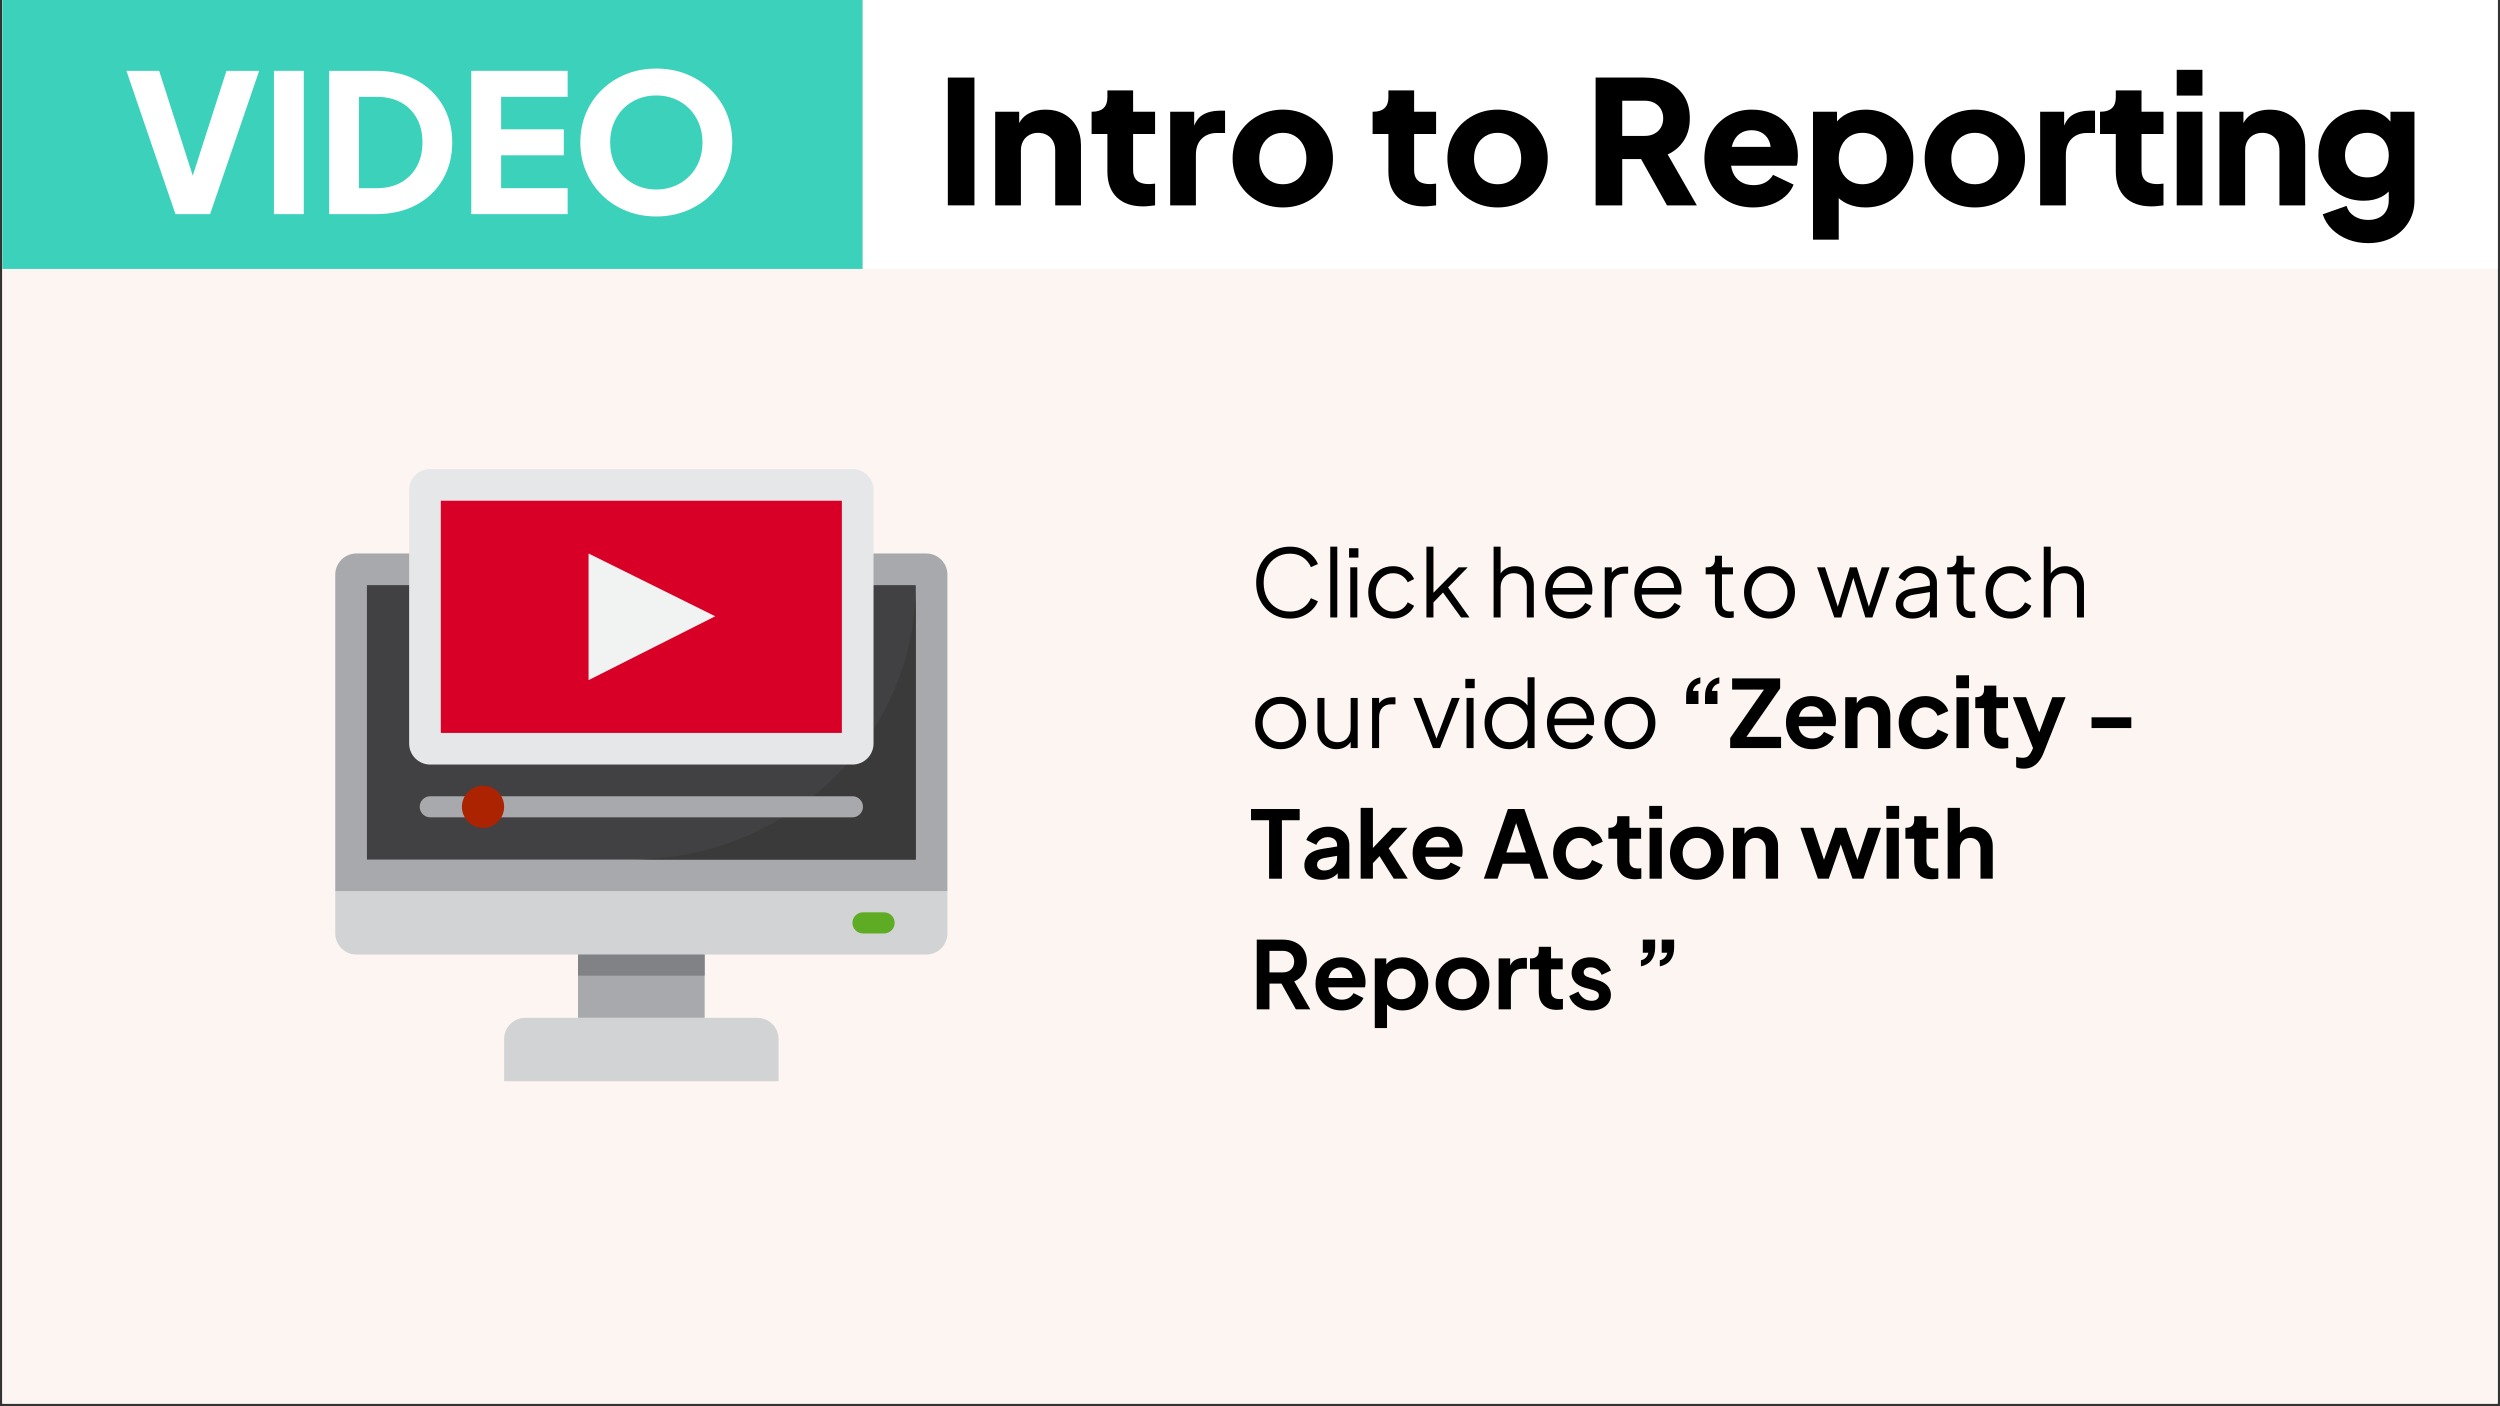 <svg xmlns="http://www.w3.org/2000/svg" xmlns:xlink="http://www.w3.org/1999/xlink" width="1280" zoomAndPan="magnify" viewBox="0 0 960 540" height="720" preserveAspectRatio="xMidYMid meet" version="1.0"><rect x="0" y="0" width="960" height="540" fill="#333333" stroke="none"/><defs><g/><clipPath id="ff5d1b0e8e"><path d="M 0.887 0 L 959.113 0 L 959.113 539 L 0.887 539 Z M 0.887 0 " clip-rule="nonzero"/></clipPath><clipPath id="88ee3fe193"><path d="M 0.887 0 L 331.316 0 L 331.316 103.273 L 0.887 103.273 Z M 0.887 0 " clip-rule="nonzero"/></clipPath><clipPath id="cd37a25b23"><path d="M 331.316 0 L 959.113 0 L 959.113 103.273 L 331.316 103.273 Z M 331.316 0 " clip-rule="nonzero"/></clipPath><clipPath id="616e134565"><path d="M 128.742 342 L 363.805 342 L 363.805 367 L 128.742 367 Z M 128.742 342 " clip-rule="nonzero"/></clipPath><clipPath id="dcc7461ef0"><path d="M 128.742 212 L 363.805 212 L 363.805 343 L 128.742 343 Z M 128.742 212 " clip-rule="nonzero"/></clipPath><clipPath id="0a136bac04"><path d="M 193 390 L 299 390 L 299 415.18 L 193 415.18 Z M 193 390 " clip-rule="nonzero"/></clipPath><clipPath id="2cbd1be359"><path d="M 157 180.113 L 336 180.113 L 336 294 L 157 294 Z M 157 180.113 " clip-rule="nonzero"/></clipPath></defs><g clip-path="url(#ff5d1b0e8e)"><path fill="#ffffff" d="M 0.887 0 L 959.113 0 L 959.113 539 L 0.887 539 Z M 0.887 0 " fill-opacity="1" fill-rule="nonzero"/><path fill="#fcf5f1" d="M 0.887 0 L 959.113 0 L 959.113 539 L 0.887 539 Z M 0.887 0 " fill-opacity="1" fill-rule="nonzero"/></g><g clip-path="url(#88ee3fe193)"><path fill="#3bd1bb" d="M 0.887 0 L 331.289 0 L 331.289 103.273 L 0.887 103.273 Z M 0.887 0 " fill-opacity="1" fill-rule="nonzero"/></g><g clip-path="url(#cd37a25b23)"><path fill="#ffffff" d="M 331.316 0 L 959.039 0 L 959.039 103.273 L 331.316 103.273 Z M 331.316 0 " fill-opacity="1" fill-rule="nonzero"/></g><g fill="#ffffff" fill-opacity="1"><g transform="translate(47.735, 82.232)"><g><path d="M 19.641 0 L 0.812 -55.031 L 13.375 -55.031 L 27.547 -10.859 L 25.031 -10.859 L 39.219 -55.031 L 51.781 -55.031 L 32.938 0 Z M 19.641 0 "/></g></g></g><g fill="#ffffff" fill-opacity="1"><g transform="translate(100.32, 82.232)"><g><path d="M 4.875 0 L 4.875 -55.031 L 16.328 -55.031 L 16.328 0 Z M 4.875 0 "/></g></g></g><g fill="#ffffff" fill-opacity="1"><g transform="translate(121.516, 82.232)"><g><path d="M 4.875 0 L 4.875 -55.031 L 22.828 -55.031 C 28.785 -55.031 33.953 -53.848 38.328 -51.484 C 42.711 -49.117 46.109 -45.867 48.516 -41.734 C 50.93 -37.598 52.141 -32.867 52.141 -27.547 C 52.141 -22.234 50.93 -17.492 48.516 -13.328 C 46.109 -9.172 42.711 -5.91 38.328 -3.547 C 33.953 -1.18 28.785 0 22.828 0 Z M 16.328 -9.969 L 23.125 -9.969 C 26.719 -9.969 29.816 -10.691 32.422 -12.141 C 35.035 -13.598 37.066 -15.645 38.516 -18.281 C 39.973 -20.914 40.703 -24.004 40.703 -27.547 C 40.703 -31.141 39.973 -34.238 38.516 -36.844 C 37.066 -39.457 35.035 -41.477 32.422 -42.906 C 29.816 -44.332 26.719 -45.047 23.125 -45.047 L 16.328 -45.047 Z M 16.328 -9.969 "/></g></g></g><g fill="#ffffff" fill-opacity="1"><g transform="translate(176.095, 82.232)"><g><path d="M 4.875 0 L 4.875 -55.031 L 41.875 -55.031 L 41.875 -45.047 L 16.328 -45.047 L 16.328 -32.578 L 40.406 -32.578 L 40.406 -22.594 L 16.328 -22.594 L 16.328 -9.969 L 41.875 -9.969 L 41.875 0 Z M 4.875 0 "/></g></g></g><g fill="#ffffff" fill-opacity="1"><g transform="translate(219.596, 82.232)"><g><path d="M 32.422 0.891 C 28.285 0.891 24.441 0.176 20.891 -1.25 C 17.348 -2.676 14.258 -4.68 11.625 -7.266 C 9 -9.859 6.945 -12.879 5.469 -16.328 C 3.988 -19.773 3.25 -23.516 3.25 -27.547 C 3.25 -31.586 3.973 -35.332 5.422 -38.781 C 6.879 -42.227 8.926 -45.227 11.562 -47.781 C 14.195 -50.344 17.285 -52.336 20.828 -53.766 C 24.367 -55.191 28.234 -55.906 32.422 -55.906 C 36.609 -55.906 40.473 -55.191 44.016 -53.766 C 47.566 -52.336 50.656 -50.344 53.281 -47.781 C 55.914 -45.227 57.957 -42.227 59.406 -38.781 C 60.863 -35.332 61.594 -31.586 61.594 -27.547 C 61.594 -23.516 60.852 -19.773 59.375 -16.328 C 57.906 -12.879 55.852 -9.859 53.219 -7.266 C 50.582 -4.68 47.488 -2.676 43.938 -1.25 C 40.395 0.176 36.555 0.891 32.422 0.891 Z M 32.422 -9.453 C 34.93 -9.453 37.254 -9.895 39.391 -10.781 C 41.535 -11.664 43.422 -12.906 45.047 -14.5 C 46.672 -16.102 47.926 -18.016 48.812 -20.234 C 49.707 -22.453 50.156 -24.891 50.156 -27.547 C 50.156 -30.203 49.707 -32.625 48.812 -34.812 C 47.926 -37.008 46.672 -38.922 45.047 -40.547 C 43.422 -42.172 41.535 -43.414 39.391 -44.281 C 37.254 -45.145 34.93 -45.578 32.422 -45.578 C 29.91 -45.578 27.582 -45.145 25.438 -44.281 C 23.301 -43.414 21.422 -42.172 19.797 -40.547 C 18.172 -38.922 16.914 -37.008 16.031 -34.812 C 15.145 -32.625 14.703 -30.203 14.703 -27.547 C 14.703 -24.891 15.145 -22.453 16.031 -20.234 C 16.914 -18.016 18.172 -16.102 19.797 -14.5 C 21.422 -12.906 23.301 -11.664 25.438 -10.781 C 27.582 -9.895 29.91 -9.453 32.422 -9.453 Z M 32.422 -9.453 "/></g></g></g><g fill="#000000" fill-opacity="1"><g transform="translate(359.62, 78.863)"><g><path d="M 4.344 0 L 4.344 -49.078 L 14.562 -49.078 L 14.562 0 Z M 4.344 0 "/></g></g></g><g fill="#000000" fill-opacity="1"><g transform="translate(378.527, 78.863)"><g><path d="M 3.625 0 L 3.625 -35.969 L 12.844 -35.969 L 12.844 -28.859 L 12.312 -30.438 C 13.145 -32.582 14.492 -34.172 16.359 -35.203 C 18.234 -36.242 20.422 -36.766 22.922 -36.766 C 25.648 -36.766 28.035 -36.191 30.078 -35.047 C 32.117 -33.898 33.707 -32.305 34.844 -30.266 C 35.988 -28.223 36.562 -25.844 36.562 -23.125 L 36.562 0 L 26.672 0 L 26.672 -21.016 C 26.672 -22.422 26.395 -23.629 25.844 -24.641 C 25.301 -25.648 24.535 -26.438 23.547 -27 C 22.555 -27.57 21.406 -27.859 20.094 -27.859 C 18.82 -27.859 17.68 -27.57 16.672 -27 C 15.66 -26.438 14.879 -25.648 14.328 -24.641 C 13.773 -23.629 13.5 -22.422 13.5 -21.016 L 13.5 0 Z M 3.625 0 "/></g></g></g><g fill="#000000" fill-opacity="1"><g transform="translate(417.988, 78.863)"><g><path d="M 20.953 0.391 C 16.598 0.391 13.223 -0.781 10.828 -3.125 C 8.441 -5.477 7.25 -8.766 7.25 -12.984 L 7.25 -27.406 L 1.188 -27.406 L 1.188 -35.969 L 1.516 -35.969 C 3.359 -35.969 4.773 -36.426 5.766 -37.344 C 6.754 -38.27 7.25 -39.656 7.25 -41.5 L 7.25 -44.141 L 17.125 -44.141 L 17.125 -35.969 L 25.562 -35.969 L 25.562 -27.406 L 17.125 -27.406 L 17.125 -13.641 C 17.125 -12.41 17.344 -11.391 17.781 -10.578 C 18.219 -9.766 18.898 -9.16 19.828 -8.766 C 20.754 -8.367 21.895 -8.172 23.25 -8.172 C 23.562 -8.172 23.914 -8.191 24.312 -8.234 C 24.707 -8.273 25.125 -8.316 25.562 -8.359 L 25.562 0 C 24.906 0.082 24.156 0.164 23.312 0.25 C 22.477 0.344 21.691 0.391 20.953 0.391 Z M 20.953 0.391 "/></g></g></g><g fill="#000000" fill-opacity="1"><g transform="translate(445.722, 78.863)"><g><path d="M 3.625 0 L 3.625 -35.969 L 12.844 -35.969 L 12.844 -27.344 L 12.188 -28.594 C 12.977 -31.625 14.285 -33.676 16.109 -34.75 C 17.93 -35.82 20.094 -36.359 22.594 -36.359 L 24.703 -36.359 L 24.703 -27.797 L 21.609 -27.797 C 19.191 -27.797 17.234 -27.062 15.734 -25.594 C 14.242 -24.125 13.5 -22.051 13.5 -19.375 L 13.5 0 Z M 3.625 0 "/></g></g></g><g fill="#000000" fill-opacity="1"><g transform="translate(471.151, 78.863)"><g><path d="M 21.469 0.797 C 17.914 0.797 14.676 -0.016 11.75 -1.641 C 8.832 -3.266 6.504 -5.492 4.766 -8.328 C 3.035 -11.16 2.172 -14.379 2.172 -17.984 C 2.172 -21.629 3.035 -24.859 4.766 -27.672 C 6.504 -30.484 8.832 -32.703 11.75 -34.328 C 14.676 -35.953 17.914 -36.766 21.469 -36.766 C 25.031 -36.766 28.258 -35.953 31.156 -34.328 C 34.051 -32.703 36.363 -30.484 38.094 -27.672 C 39.832 -24.859 40.703 -21.629 40.703 -17.984 C 40.703 -14.379 39.832 -11.16 38.094 -8.328 C 36.363 -5.492 34.051 -3.266 31.156 -1.641 C 28.258 -0.016 25.031 0.797 21.469 0.797 Z M 21.469 -8.109 C 23.27 -8.109 24.836 -8.523 26.172 -9.359 C 27.516 -10.191 28.57 -11.352 29.344 -12.844 C 30.113 -14.332 30.5 -16.047 30.5 -17.984 C 30.5 -19.91 30.113 -21.609 29.344 -23.078 C 28.57 -24.555 27.516 -25.723 26.172 -26.578 C 24.836 -27.43 23.27 -27.859 21.469 -27.859 C 19.676 -27.859 18.098 -27.43 16.734 -26.578 C 15.367 -25.723 14.301 -24.555 13.531 -23.078 C 12.77 -21.609 12.391 -19.91 12.391 -17.984 C 12.391 -16.047 12.77 -14.332 13.531 -12.844 C 14.301 -11.352 15.367 -10.191 16.734 -9.359 C 18.098 -8.523 19.676 -8.109 21.469 -8.109 Z M 21.469 -8.109 "/></g></g></g><g fill="#000000" fill-opacity="1"><g transform="translate(514.038, 78.863)"><g/></g></g><g fill="#000000" fill-opacity="1"><g transform="translate(525.896, 78.863)"><g><path d="M 20.953 0.391 C 16.598 0.391 13.223 -0.781 10.828 -3.125 C 8.441 -5.477 7.25 -8.766 7.25 -12.984 L 7.25 -27.406 L 1.188 -27.406 L 1.188 -35.969 L 1.516 -35.969 C 3.359 -35.969 4.773 -36.426 5.766 -37.344 C 6.754 -38.27 7.25 -39.656 7.25 -41.5 L 7.25 -44.141 L 17.125 -44.141 L 17.125 -35.969 L 25.562 -35.969 L 25.562 -27.406 L 17.125 -27.406 L 17.125 -13.641 C 17.125 -12.41 17.344 -11.391 17.781 -10.578 C 18.219 -9.766 18.898 -9.16 19.828 -8.766 C 20.754 -8.367 21.895 -8.172 23.25 -8.172 C 23.562 -8.172 23.914 -8.191 24.312 -8.234 C 24.707 -8.273 25.125 -8.316 25.562 -8.359 L 25.562 0 C 24.906 0.082 24.156 0.164 23.312 0.25 C 22.477 0.344 21.691 0.391 20.953 0.391 Z M 20.953 0.391 "/></g></g></g><g fill="#000000" fill-opacity="1"><g transform="translate(553.631, 78.863)"><g><path d="M 21.469 0.797 C 17.914 0.797 14.676 -0.016 11.75 -1.641 C 8.832 -3.266 6.504 -5.492 4.766 -8.328 C 3.035 -11.16 2.172 -14.379 2.172 -17.984 C 2.172 -21.629 3.035 -24.859 4.766 -27.672 C 6.504 -30.484 8.832 -32.703 11.75 -34.328 C 14.676 -35.953 17.914 -36.766 21.469 -36.766 C 25.031 -36.766 28.258 -35.953 31.156 -34.328 C 34.051 -32.703 36.363 -30.484 38.094 -27.672 C 39.832 -24.859 40.703 -21.629 40.703 -17.984 C 40.703 -14.379 39.832 -11.16 38.094 -8.328 C 36.363 -5.492 34.051 -3.266 31.156 -1.641 C 28.258 -0.016 25.031 0.797 21.469 0.797 Z M 21.469 -8.109 C 23.27 -8.109 24.836 -8.523 26.172 -9.359 C 27.516 -10.191 28.57 -11.352 29.344 -12.844 C 30.113 -14.332 30.5 -16.047 30.5 -17.984 C 30.5 -19.91 30.113 -21.609 29.344 -23.078 C 28.57 -24.555 27.516 -25.723 26.172 -26.578 C 24.836 -27.43 23.27 -27.859 21.469 -27.859 C 19.676 -27.859 18.098 -27.43 16.734 -26.578 C 15.367 -25.723 14.301 -24.555 13.531 -23.078 C 12.77 -21.609 12.391 -19.91 12.391 -17.984 C 12.391 -16.047 12.77 -14.332 13.531 -12.844 C 14.301 -11.352 15.367 -10.191 16.734 -9.359 C 18.098 -8.523 19.676 -8.109 21.469 -8.109 Z M 21.469 -8.109 "/></g></g></g><g fill="#000000" fill-opacity="1"><g transform="translate(596.517, 78.863)"><g/></g></g><g fill="#000000" fill-opacity="1"><g transform="translate(608.375, 78.863)"><g><path d="M 4.344 0 L 4.344 -49.078 L 23.125 -49.078 C 26.5 -49.078 29.492 -48.484 32.109 -47.297 C 34.723 -46.109 36.773 -44.348 38.266 -42.016 C 39.766 -39.691 40.516 -36.82 40.516 -33.406 C 40.516 -30.062 39.742 -27.211 38.203 -24.859 C 36.672 -22.516 34.609 -20.75 32.016 -19.562 L 43.219 0 L 31.75 0 L 19.625 -21.672 L 26.219 -17.781 L 14.562 -17.781 L 14.562 0 Z M 14.562 -26.672 L 23.188 -26.672 C 24.633 -26.672 25.883 -26.957 26.938 -27.531 C 28 -28.102 28.82 -28.895 29.406 -29.906 C 30 -30.914 30.297 -32.082 30.297 -33.406 C 30.297 -34.758 30 -35.941 29.406 -36.953 C 28.82 -37.961 28 -38.754 26.938 -39.328 C 25.883 -39.898 24.633 -40.188 23.188 -40.188 L 14.562 -40.188 Z M 14.562 -26.672 "/></g></g></g><g fill="#000000" fill-opacity="1"><g transform="translate(652.316, 78.863)"><g><path d="M 20.953 0.797 C 17.129 0.797 13.812 -0.047 11 -1.734 C 8.188 -3.43 6.008 -5.707 4.469 -8.562 C 2.938 -11.414 2.172 -14.578 2.172 -18.047 C 2.172 -21.648 2.973 -24.859 4.578 -27.672 C 6.18 -30.484 8.344 -32.703 11.062 -34.328 C 13.789 -35.953 16.867 -36.766 20.297 -36.766 C 23.148 -36.766 25.672 -36.312 27.859 -35.406 C 30.055 -34.508 31.91 -33.25 33.422 -31.625 C 34.941 -30 36.098 -28.117 36.891 -25.984 C 37.68 -23.859 38.078 -21.539 38.078 -19.031 C 38.078 -18.332 38.039 -17.641 37.969 -16.953 C 37.906 -16.273 37.785 -15.695 37.609 -15.219 L 10.672 -15.219 L 10.672 -22.469 L 32.016 -22.469 L 27.344 -19.031 C 27.781 -20.926 27.754 -22.609 27.266 -24.078 C 26.785 -25.547 25.941 -26.707 24.734 -27.562 C 23.523 -28.426 22.047 -28.859 20.297 -28.859 C 18.578 -28.859 17.102 -28.438 15.875 -27.594 C 14.645 -26.758 13.723 -25.531 13.109 -23.906 C 12.492 -22.281 12.254 -20.305 12.391 -17.984 C 12.211 -15.961 12.453 -14.18 13.109 -12.641 C 13.766 -11.109 14.773 -9.91 16.141 -9.047 C 17.504 -8.191 19.148 -7.766 21.078 -7.766 C 22.836 -7.766 24.344 -8.113 25.594 -8.812 C 26.844 -9.52 27.82 -10.488 28.531 -11.719 L 36.422 -7.969 C 35.723 -6.207 34.613 -4.672 33.094 -3.359 C 31.582 -2.047 29.797 -1.023 27.734 -0.297 C 25.672 0.43 23.41 0.797 20.953 0.797 Z M 20.953 0.797 "/></g></g></g><g fill="#000000" fill-opacity="1"><g transform="translate(692.568, 78.863)"><g><path d="M 3.625 13.172 L 3.625 -35.969 L 12.844 -35.969 L 12.844 -29.109 L 11.984 -31.094 C 13.172 -32.895 14.785 -34.289 16.828 -35.281 C 18.867 -36.27 21.207 -36.766 23.844 -36.766 C 27.27 -36.766 30.363 -35.926 33.125 -34.25 C 35.895 -32.582 38.094 -30.332 39.719 -27.5 C 41.344 -24.664 42.156 -21.492 42.156 -17.984 C 42.156 -14.516 41.352 -11.352 39.75 -8.5 C 38.145 -5.645 35.957 -3.379 33.188 -1.703 C 30.426 -0.035 27.289 0.797 23.781 0.797 C 21.32 0.797 19.047 0.348 16.953 -0.547 C 14.867 -1.453 13.191 -2.785 11.922 -4.547 L 13.5 -6.594 L 13.5 13.172 Z M 22.594 -8.109 C 24.438 -8.109 26.062 -8.523 27.469 -9.359 C 28.875 -10.191 29.973 -11.352 30.766 -12.844 C 31.555 -14.332 31.953 -16.047 31.953 -17.984 C 31.953 -19.91 31.555 -21.609 30.766 -23.078 C 29.973 -24.555 28.875 -25.723 27.469 -26.578 C 26.062 -27.43 24.438 -27.859 22.594 -27.859 C 20.832 -27.859 19.258 -27.441 17.875 -26.609 C 16.5 -25.773 15.426 -24.609 14.656 -23.109 C 13.883 -21.617 13.5 -19.91 13.5 -17.984 C 13.5 -16.047 13.883 -14.332 14.656 -12.844 C 15.426 -11.352 16.5 -10.191 17.875 -9.359 C 19.258 -8.523 20.832 -8.109 22.594 -8.109 Z M 22.594 -8.109 "/></g></g></g><g fill="#000000" fill-opacity="1"><g transform="translate(736.903, 78.863)"><g><path d="M 21.469 0.797 C 17.914 0.797 14.676 -0.016 11.75 -1.641 C 8.832 -3.266 6.504 -5.492 4.766 -8.328 C 3.035 -11.16 2.172 -14.379 2.172 -17.984 C 2.172 -21.629 3.035 -24.859 4.766 -27.672 C 6.504 -30.484 8.832 -32.703 11.75 -34.328 C 14.676 -35.953 17.914 -36.766 21.469 -36.766 C 25.031 -36.766 28.258 -35.953 31.156 -34.328 C 34.051 -32.703 36.363 -30.484 38.094 -27.672 C 39.832 -24.859 40.703 -21.629 40.703 -17.984 C 40.703 -14.379 39.832 -11.16 38.094 -8.328 C 36.363 -5.492 34.051 -3.266 31.156 -1.641 C 28.258 -0.016 25.031 0.797 21.469 0.797 Z M 21.469 -8.109 C 23.27 -8.109 24.836 -8.523 26.172 -9.359 C 27.516 -10.191 28.57 -11.352 29.344 -12.844 C 30.113 -14.332 30.5 -16.047 30.5 -17.984 C 30.5 -19.91 30.113 -21.609 29.344 -23.078 C 28.57 -24.555 27.516 -25.723 26.172 -26.578 C 24.836 -27.43 23.27 -27.859 21.469 -27.859 C 19.676 -27.859 18.098 -27.43 16.734 -26.578 C 15.367 -25.723 14.301 -24.555 13.531 -23.078 C 12.77 -21.609 12.391 -19.91 12.391 -17.984 C 12.391 -16.047 12.77 -14.332 13.531 -12.844 C 14.301 -11.352 15.367 -10.191 16.734 -9.359 C 18.098 -8.523 19.676 -8.109 21.469 -8.109 Z M 21.469 -8.109 "/></g></g></g><g fill="#000000" fill-opacity="1"><g transform="translate(779.79, 78.863)"><g><path d="M 3.625 0 L 3.625 -35.969 L 12.844 -35.969 L 12.844 -27.344 L 12.188 -28.594 C 12.977 -31.625 14.285 -33.676 16.109 -34.75 C 17.93 -35.82 20.094 -36.359 22.594 -36.359 L 24.703 -36.359 L 24.703 -27.797 L 21.609 -27.797 C 19.191 -27.797 17.234 -27.062 15.734 -25.594 C 14.242 -24.125 13.5 -22.051 13.5 -19.375 L 13.5 0 Z M 3.625 0 "/></g></g></g><g fill="#000000" fill-opacity="1"><g transform="translate(805.219, 78.863)"><g><path d="M 20.953 0.391 C 16.598 0.391 13.223 -0.781 10.828 -3.125 C 8.441 -5.477 7.25 -8.766 7.25 -12.984 L 7.25 -27.406 L 1.188 -27.406 L 1.188 -35.969 L 1.516 -35.969 C 3.359 -35.969 4.773 -36.426 5.766 -37.344 C 6.754 -38.27 7.25 -39.656 7.25 -41.5 L 7.25 -44.141 L 17.125 -44.141 L 17.125 -35.969 L 25.562 -35.969 L 25.562 -27.406 L 17.125 -27.406 L 17.125 -13.641 C 17.125 -12.41 17.344 -11.391 17.781 -10.578 C 18.219 -9.766 18.898 -9.16 19.828 -8.766 C 20.754 -8.367 21.895 -8.172 23.25 -8.172 C 23.562 -8.172 23.914 -8.191 24.312 -8.234 C 24.707 -8.273 25.125 -8.316 25.562 -8.359 L 25.562 0 C 24.906 0.082 24.156 0.164 23.312 0.25 C 22.477 0.344 21.691 0.391 20.953 0.391 Z M 20.953 0.391 "/></g></g></g><g fill="#000000" fill-opacity="1"><g transform="translate(832.954, 78.863)"><g><path d="M 2.906 0 L 2.906 -35.969 L 12.781 -35.969 L 12.781 0 Z M 2.906 -42.156 L 2.906 -52.047 L 12.781 -52.047 L 12.781 -42.156 Z M 2.906 -42.156 "/></g></g></g><g fill="#000000" fill-opacity="1"><g transform="translate(848.633, 78.863)"><g><path d="M 3.625 0 L 3.625 -35.969 L 12.844 -35.969 L 12.844 -28.859 L 12.312 -30.438 C 13.145 -32.582 14.492 -34.172 16.359 -35.203 C 18.234 -36.242 20.422 -36.766 22.922 -36.766 C 25.648 -36.766 28.035 -36.191 30.078 -35.047 C 32.117 -33.898 33.707 -32.305 34.844 -30.266 C 35.988 -28.223 36.562 -25.844 36.562 -23.125 L 36.562 0 L 26.672 0 L 26.672 -21.016 C 26.672 -22.422 26.395 -23.629 25.844 -24.641 C 25.301 -25.648 24.535 -26.438 23.547 -27 C 22.555 -27.57 21.406 -27.859 20.094 -27.859 C 18.82 -27.859 17.68 -27.57 16.672 -27 C 15.66 -26.438 14.879 -25.648 14.328 -24.641 C 13.773 -23.629 13.5 -22.422 13.5 -21.016 L 13.5 0 Z M 3.625 0 "/></g></g></g><g fill="#000000" fill-opacity="1"><g transform="translate(888.094, 78.863)"><g><path d="M 21.281 14.5 C 18.508 14.5 15.938 14.035 13.562 13.109 C 11.195 12.18 9.164 10.895 7.469 9.25 C 5.781 7.602 4.566 5.66 3.828 3.422 L 12.984 0.203 C 13.461 1.867 14.445 3.18 15.938 4.141 C 17.438 5.109 19.219 5.594 21.281 5.594 C 22.906 5.594 24.305 5.297 25.484 4.703 C 26.672 4.117 27.582 3.254 28.219 2.109 C 28.863 0.961 29.188 -0.375 29.188 -1.906 L 29.188 -10.141 L 31.094 -7.766 C 29.863 -5.754 28.281 -4.254 26.344 -3.266 C 24.414 -2.273 22.156 -1.781 19.562 -1.781 C 16.227 -1.781 13.242 -2.535 10.609 -4.047 C 7.973 -5.566 5.906 -7.656 4.406 -10.312 C 2.914 -12.969 2.172 -15.988 2.172 -19.375 C 2.172 -22.75 2.914 -25.742 4.406 -28.359 C 5.906 -30.973 7.945 -33.023 10.531 -34.516 C 13.125 -36.016 16.07 -36.766 19.375 -36.766 C 21.957 -36.766 24.211 -36.242 26.141 -35.203 C 28.078 -34.172 29.727 -32.602 31.094 -30.5 L 29.844 -28.125 L 29.844 -35.969 L 39.062 -35.969 L 39.062 -1.906 C 39.062 1.25 38.289 4.066 36.75 6.547 C 35.219 9.035 33.125 10.984 30.469 12.391 C 27.812 13.797 24.75 14.5 21.281 14.5 Z M 20.953 -10.734 C 22.617 -10.734 24.066 -11.082 25.297 -11.781 C 26.523 -12.488 27.477 -13.477 28.156 -14.75 C 28.844 -16.031 29.188 -17.523 29.188 -19.234 C 29.188 -20.941 28.832 -22.441 28.125 -23.734 C 27.426 -25.035 26.461 -26.047 25.234 -26.766 C 24.004 -27.492 22.578 -27.859 20.953 -27.859 C 19.273 -27.859 17.789 -27.492 16.5 -26.766 C 15.207 -26.047 14.195 -25.035 13.469 -23.734 C 12.75 -22.441 12.391 -20.941 12.391 -19.234 C 12.391 -17.566 12.75 -16.094 13.469 -14.812 C 14.195 -13.539 15.207 -12.539 16.5 -11.812 C 17.789 -11.094 19.273 -10.734 20.953 -10.734 Z M 20.953 -10.734 "/></g></g></g><g clip-path="url(#616e134565)"><path fill="#d1d3d4" d="M 128.742 342.23 L 128.742 358.441 C 128.754 362.914 132.375 366.531 136.848 366.547 L 355.699 366.547 C 360.172 366.531 363.793 362.914 363.805 358.441 L 363.805 342.23 Z M 128.742 342.23 " fill-opacity="1" fill-rule="nonzero"/></g><g clip-path="url(#dcc7461ef0)"><path fill="#a7a9ac" d="M 363.805 220.645 L 363.805 342.23 L 128.742 342.23 L 128.742 220.645 C 128.754 216.172 132.375 212.551 136.848 212.539 L 355.699 212.539 C 360.172 212.551 363.793 216.172 363.805 220.645 Z M 363.805 220.645 " fill-opacity="1" fill-rule="nonzero"/></g><path fill="#414042" d="M 140.898 330.07 L 351.648 330.07 L 351.648 224.695 L 140.898 224.695 Z M 140.898 330.07 " fill-opacity="1" fill-rule="nonzero"/><path fill="#3a3a3b" d="M 242.219 330.07 L 351.648 330.07 L 351.648 224.695 C 351.648 282.941 302.703 330.07 242.219 330.07 Z M 242.219 330.07 " fill-opacity="1" fill-rule="nonzero"/><path fill="#a7a9ac" d="M 221.957 390.863 L 270.59 390.863 L 270.59 366.547 L 221.957 366.547 Z M 221.957 390.863 " fill-opacity="1" fill-rule="nonzero"/><path fill="#808285" d="M 221.957 374.652 L 270.59 374.652 L 270.59 366.547 L 221.957 366.547 Z M 221.957 374.652 " fill-opacity="1" fill-rule="nonzero"/><g clip-path="url(#0a136bac04)"><path fill="#d1d3d4" d="M 201.691 390.863 C 197.215 390.863 193.586 394.492 193.586 398.969 L 193.586 415.18 L 298.961 415.18 L 298.961 398.969 C 298.961 394.492 295.332 390.863 290.855 390.863 Z M 201.691 390.863 " fill-opacity="1" fill-rule="nonzero"/></g><g clip-path="url(#2cbd1be359)"><path fill="#e6e7e8" d="M 165.215 180.113 L 327.332 180.113 C 331.82 180.113 335.438 183.73 335.438 188.223 L 335.438 285.488 C 335.438 289.98 331.82 293.594 327.332 293.594 L 165.215 293.594 C 160.727 293.594 157.109 289.98 157.109 285.488 L 157.109 188.223 C 157.109 183.73 160.727 180.113 165.215 180.113 Z M 165.215 180.113 " fill-opacity="1" fill-rule="nonzero"/></g><path fill="#d80027" d="M 169.27 281.438 L 323.277 281.438 L 323.277 192.273 L 169.27 192.273 Z M 169.27 281.438 " fill-opacity="1" fill-rule="nonzero"/><path fill="#f1f2f2" d="M 226.008 261.172 L 274.645 236.648 L 226.008 212.539 Z M 226.008 261.172 " fill-opacity="1" fill-rule="nonzero"/><path fill="#5eac24" d="M 339.488 350.336 L 331.383 350.336 C 329.145 350.336 327.332 352.148 327.332 354.387 C 327.332 356.625 329.145 358.441 331.383 358.441 L 339.488 358.441 C 341.727 358.441 343.543 356.625 343.543 354.387 C 343.543 352.148 341.727 350.336 339.488 350.336 Z M 339.488 350.336 " fill-opacity="1" fill-rule="nonzero"/><path fill="#a7a9ac" d="M 165.215 313.859 L 327.332 313.859 C 329.566 313.859 331.383 312.043 331.383 309.805 C 331.383 307.57 329.566 305.754 327.332 305.754 L 165.215 305.754 C 162.98 305.754 161.164 307.57 161.164 309.805 C 161.164 312.043 162.98 313.859 165.215 313.859 Z M 165.215 313.859 " fill-opacity="1" fill-rule="nonzero"/><path fill="#ab2300" d="M 193.586 309.805 C 193.586 314.285 189.957 317.91 185.48 317.91 C 181.004 317.91 177.375 314.285 177.375 309.805 C 177.375 305.328 181.004 301.699 185.48 301.699 C 189.957 301.699 193.586 305.328 193.586 309.805 Z M 193.586 309.805 " fill-opacity="1" fill-rule="nonzero"/><g fill="#000000" fill-opacity="1"><g transform="translate(480, 237.107)"><g><path d="M 15.375 0.43 C 13.484 0.43 11.746 0.09 10.168 -0.594 C 8.586 -1.273 7.215 -2.234 6.055 -3.469 C 4.891 -4.699 3.988 -6.156 3.34 -7.832 C 2.695 -9.508 2.371 -11.352 2.371 -13.363 C 2.371 -15.375 2.695 -17.219 3.34 -18.898 C 3.988 -20.574 4.891 -22.035 6.055 -23.281 C 7.215 -24.527 8.586 -25.488 10.168 -26.172 C 11.746 -26.855 13.484 -27.195 15.375 -27.195 C 17.195 -27.195 18.832 -26.871 20.281 -26.227 C 21.73 -25.578 22.949 -24.746 23.945 -23.73 C 24.938 -22.711 25.652 -21.641 26.082 -20.516 L 23.387 -19.328 C 22.719 -20.887 21.691 -22.137 20.316 -23.082 C 18.938 -24.027 17.293 -24.5 15.375 -24.5 C 13.414 -24.5 11.664 -24.035 10.133 -23.102 C 8.598 -22.168 7.402 -20.867 6.539 -19.203 C 5.676 -17.539 5.246 -15.594 5.246 -13.363 C 5.246 -11.16 5.676 -9.223 6.539 -7.543 C 7.402 -5.867 8.598 -4.57 10.133 -3.648 C 11.664 -2.723 13.414 -2.262 15.375 -2.262 C 17.293 -2.262 18.938 -2.73 20.316 -3.664 C 21.691 -4.598 22.719 -5.844 23.387 -7.402 L 26.082 -6.215 C 25.652 -5.113 24.938 -4.055 23.945 -3.035 C 22.949 -2.02 21.73 -1.188 20.281 -0.539 C 18.832 0.109 17.195 0.43 15.375 0.43 Z M 15.375 0.43 "/></g></g></g><g fill="#000000" fill-opacity="1"><g transform="translate(508.055, 237.107)"><g><path d="M 2.766 -27.195 L 5.461 -27.195 L 5.461 0 L 2.766 0 Z M 2.766 -27.195 "/></g></g></g><g fill="#000000" fill-opacity="1"><g transform="translate(516.281, 237.107)"><g><path d="M 2.227 0 L 2.227 -19.258 L 4.922 -19.258 L 4.922 0 Z M 1.762 -22.992 L 1.762 -26.586 L 5.352 -26.586 L 5.352 -22.992 Z M 1.762 -22.992 "/></g></g></g><g fill="#000000" fill-opacity="1"><g transform="translate(523.429, 237.107)"><g><path d="M 11.566 0.43 C 9.676 0.43 8.012 -0.012 6.574 -0.898 C 5.137 -1.785 4.012 -2.988 3.199 -4.508 C 2.383 -6.031 1.977 -7.746 1.977 -9.664 C 1.977 -11.582 2.383 -13.293 3.199 -14.801 C 4.012 -16.309 5.137 -17.5 6.574 -18.375 C 8.012 -19.25 9.676 -19.688 11.566 -19.688 C 12.766 -19.688 13.891 -19.473 14.945 -19.039 C 16 -18.609 16.934 -18.027 17.746 -17.297 C 18.562 -16.566 19.172 -15.723 19.578 -14.766 L 17.137 -13.508 C 16.656 -14.539 15.926 -15.375 14.945 -16.023 C 13.965 -16.668 12.836 -16.992 11.566 -16.992 C 10.297 -16.992 9.156 -16.676 8.137 -16.039 C 7.121 -15.406 6.316 -14.531 5.73 -13.418 C 5.145 -12.305 4.852 -11.043 4.852 -9.629 C 4.852 -8.238 5.145 -6.988 5.73 -5.875 C 6.316 -4.762 7.121 -3.879 8.137 -3.234 C 9.156 -2.586 10.297 -2.262 11.566 -2.262 C 12.836 -2.262 13.957 -2.586 14.926 -3.234 C 15.898 -3.879 16.633 -4.742 17.137 -5.82 L 19.578 -4.492 C 19.172 -3.559 18.562 -2.719 17.746 -1.977 C 16.934 -1.234 16 -0.648 14.945 -0.215 C 13.891 0.215 12.766 0.43 11.566 0.43 Z M 11.566 0.43 "/></g></g></g><g fill="#000000" fill-opacity="1"><g transform="translate(544.982, 237.107)"><g><path d="M 2.766 0 L 2.766 -27.195 L 5.461 -27.195 L 5.461 -8.156 L 4.312 -8.336 L 15.125 -19.258 L 18.609 -19.258 L 11.066 -11.531 L 19.293 0 L 16.059 0 L 8.336 -10.672 L 10.059 -10.527 L 4.562 -4.852 L 5.461 -7.078 L 5.461 0 Z M 2.766 0 "/></g></g></g><g fill="#000000" fill-opacity="1"><g transform="translate(564.668, 237.107)"><g/></g></g><g fill="#000000" fill-opacity="1"><g transform="translate(570.774, 237.107)"><g><path d="M 2.766 0 L 2.766 -27.195 L 5.461 -27.195 L 5.461 -15.52 L 4.852 -15.664 C 5.328 -16.91 6.113 -17.891 7.203 -18.609 C 8.293 -19.328 9.555 -19.688 10.992 -19.688 C 12.359 -19.688 13.586 -19.375 14.676 -18.754 C 15.766 -18.129 16.629 -17.273 17.262 -16.184 C 17.898 -15.094 18.215 -13.867 18.215 -12.504 L 18.215 0 L 15.52 0 L 15.52 -11.461 C 15.52 -12.633 15.305 -13.629 14.875 -14.441 C 14.441 -15.258 13.848 -15.887 13.094 -16.328 C 12.34 -16.77 11.484 -16.992 10.527 -16.992 C 9.566 -16.992 8.707 -16.77 7.941 -16.328 C 7.172 -15.887 6.57 -15.25 6.125 -14.426 C 5.684 -13.598 5.461 -12.609 5.461 -11.461 L 5.461 0 Z M 2.766 0 "/></g></g></g><g fill="#000000" fill-opacity="1"><g transform="translate(591.357, 237.107)"><g><path d="M 11.531 0.43 C 9.734 0.43 8.113 -0.008 6.664 -0.879 C 5.215 -1.754 4.07 -2.957 3.234 -4.492 C 2.395 -6.023 1.977 -7.762 1.977 -9.699 C 1.977 -11.641 2.383 -13.359 3.199 -14.855 C 4.012 -16.352 5.121 -17.531 6.52 -18.395 C 7.922 -19.258 9.496 -19.688 11.246 -19.688 C 12.633 -19.688 13.875 -19.43 14.965 -18.914 C 16.055 -18.398 16.98 -17.707 17.746 -16.832 C 18.516 -15.957 19.102 -14.977 19.508 -13.887 C 19.914 -12.797 20.117 -11.676 20.117 -10.527 C 20.117 -10.285 20.105 -10.016 20.082 -9.719 C 20.059 -9.418 20.023 -9.113 19.977 -8.801 L 3.699 -8.801 L 3.699 -11.316 L 18.43 -11.316 L 17.137 -10.238 C 17.352 -11.555 17.203 -12.734 16.688 -13.777 C 16.172 -14.82 15.438 -15.645 14.477 -16.258 C 13.52 -16.867 12.441 -17.172 11.246 -17.172 C 10.047 -17.172 8.941 -16.859 7.922 -16.238 C 6.902 -15.617 6.105 -14.746 5.531 -13.633 C 4.957 -12.52 4.73 -11.195 4.852 -9.664 C 4.73 -8.133 4.977 -6.797 5.586 -5.66 C 6.195 -4.52 7.035 -3.641 8.102 -3.02 C 9.168 -2.395 10.312 -2.082 11.531 -2.082 C 12.945 -2.082 14.133 -2.418 15.09 -3.09 C 16.047 -3.762 16.824 -4.598 17.426 -5.605 L 19.723 -4.383 C 19.34 -3.52 18.754 -2.723 17.965 -1.992 C 17.172 -1.262 16.234 -0.676 15.145 -0.234 C 14.055 0.211 12.848 0.43 11.531 0.43 Z M 11.531 0.43 "/></g></g></g><g fill="#000000" fill-opacity="1"><g transform="translate(613.449, 237.107)"><g><path d="M 2.766 0 L 2.766 -19.258 L 5.461 -19.258 L 5.461 -16.094 L 5.102 -16.562 C 5.555 -17.473 6.246 -18.191 7.168 -18.719 C 8.09 -19.246 9.211 -19.508 10.527 -19.508 L 11.746 -19.508 L 11.746 -16.812 L 10.059 -16.812 C 8.672 -16.812 7.555 -16.383 6.719 -15.52 C 5.879 -14.656 5.461 -13.438 5.461 -11.855 L 5.461 0 Z M 2.766 0 "/></g></g></g><g fill="#000000" fill-opacity="1"><g transform="translate(625.591, 237.107)"><g><path d="M 11.531 0.43 C 9.734 0.43 8.113 -0.008 6.664 -0.879 C 5.215 -1.754 4.07 -2.957 3.234 -4.492 C 2.395 -6.023 1.977 -7.762 1.977 -9.699 C 1.977 -11.641 2.383 -13.359 3.199 -14.855 C 4.012 -16.352 5.121 -17.531 6.52 -18.395 C 7.922 -19.258 9.496 -19.688 11.246 -19.688 C 12.633 -19.688 13.875 -19.43 14.965 -18.914 C 16.055 -18.398 16.98 -17.707 17.746 -16.832 C 18.516 -15.957 19.102 -14.977 19.508 -13.887 C 19.914 -12.797 20.117 -11.676 20.117 -10.527 C 20.117 -10.285 20.105 -10.016 20.082 -9.719 C 20.059 -9.418 20.023 -9.113 19.977 -8.801 L 3.699 -8.801 L 3.699 -11.316 L 18.43 -11.316 L 17.137 -10.238 C 17.352 -11.555 17.203 -12.734 16.688 -13.777 C 16.172 -14.82 15.438 -15.645 14.477 -16.258 C 13.52 -16.867 12.441 -17.172 11.246 -17.172 C 10.047 -17.172 8.941 -16.859 7.922 -16.238 C 6.902 -15.617 6.105 -14.746 5.531 -13.633 C 4.957 -12.52 4.73 -11.195 4.852 -9.664 C 4.73 -8.133 4.977 -6.797 5.586 -5.66 C 6.195 -4.52 7.035 -3.641 8.102 -3.02 C 9.168 -2.395 10.312 -2.082 11.531 -2.082 C 12.945 -2.082 14.133 -2.418 15.09 -3.09 C 16.047 -3.762 16.824 -4.598 17.426 -5.605 L 19.723 -4.383 C 19.34 -3.52 18.754 -2.723 17.965 -1.992 C 17.172 -1.262 16.234 -0.676 15.145 -0.234 C 14.055 0.211 12.848 0.43 11.531 0.43 Z M 11.531 0.43 "/></g></g></g><g fill="#000000" fill-opacity="1"><g transform="translate(647.683, 237.107)"><g/></g></g><g fill="#000000" fill-opacity="1"><g transform="translate(653.789, 237.107)"><g><path d="M 10.133 0.215 C 8.406 0.215 7.078 -0.289 6.145 -1.293 C 5.211 -2.301 4.742 -3.734 4.742 -5.605 L 4.742 -16.562 L 1.188 -16.562 L 1.188 -19.258 L 2.082 -19.258 C 2.898 -19.258 3.543 -19.527 4.023 -20.066 C 4.504 -20.605 4.742 -21.281 4.742 -22.094 L 4.742 -23.711 L 7.438 -23.711 L 7.438 -19.258 L 11.676 -19.258 L 11.676 -16.562 L 7.438 -16.562 L 7.438 -5.605 C 7.438 -4.957 7.531 -4.391 7.723 -3.898 C 7.914 -3.406 8.246 -3.02 8.711 -2.73 C 9.18 -2.441 9.809 -2.301 10.598 -2.301 C 10.789 -2.301 11.016 -2.312 11.281 -2.336 C 11.543 -2.359 11.773 -2.383 11.965 -2.406 L 11.965 0 C 11.676 0.07 11.352 0.125 10.992 0.16 C 10.633 0.199 10.348 0.215 10.133 0.215 Z M 10.133 0.215 "/></g></g></g><g fill="#000000" fill-opacity="1"><g transform="translate(667.727, 237.107)"><g><path d="M 11.785 0.43 C 9.965 0.43 8.312 -0.008 6.824 -0.879 C 5.34 -1.754 4.16 -2.953 3.289 -4.473 C 2.414 -5.992 1.977 -7.723 1.977 -9.664 C 1.977 -11.582 2.406 -13.293 3.27 -14.801 C 4.133 -16.309 5.301 -17.5 6.773 -18.375 C 8.246 -19.25 9.914 -19.688 11.785 -19.688 C 13.652 -19.688 15.324 -19.258 16.797 -18.395 C 18.27 -17.531 19.43 -16.348 20.281 -14.836 C 21.129 -13.328 21.555 -11.605 21.555 -9.664 C 21.555 -7.699 21.113 -5.957 20.227 -4.438 C 19.34 -2.914 18.16 -1.723 16.688 -0.863 C 15.215 0 13.578 0.43 11.785 0.43 Z M 11.785 -2.262 C 13.078 -2.262 14.246 -2.586 15.285 -3.234 C 16.328 -3.879 17.156 -4.766 17.766 -5.891 C 18.375 -7.016 18.68 -8.273 18.68 -9.664 C 18.68 -11.055 18.375 -12.297 17.766 -13.398 C 17.156 -14.504 16.328 -15.375 15.285 -16.023 C 14.246 -16.668 13.078 -16.992 11.785 -16.992 C 10.492 -16.992 9.324 -16.668 8.281 -16.023 C 7.238 -15.375 6.406 -14.504 5.785 -13.398 C 5.16 -12.297 4.852 -11.055 4.852 -9.664 C 4.852 -8.273 5.16 -7.016 5.785 -5.891 C 6.406 -4.766 7.238 -3.879 8.281 -3.234 C 9.324 -2.586 10.492 -2.262 11.785 -2.262 Z M 11.785 -2.262 "/></g></g></g><g fill="#000000" fill-opacity="1"><g transform="translate(691.256, 237.107)"><g/></g></g><g fill="#000000" fill-opacity="1"><g transform="translate(697.362, 237.107)"><g><path d="M 7.004 0 L 0.395 -19.258 L 3.449 -19.258 L 8.91 -2.406 L 7.832 -2.406 L 12.969 -19.258 L 15.664 -19.258 L 20.801 -2.406 L 19.723 -2.406 L 25.219 -19.258 L 28.238 -19.258 L 21.629 0 L 18.934 0 L 13.938 -16.488 L 14.695 -16.488 L 9.699 0 Z M 7.004 0 "/></g></g></g><g fill="#000000" fill-opacity="1"><g transform="translate(725.992, 237.107)"><g><path d="M 8.336 0.43 C 7.113 0.43 6.023 0.199 5.066 -0.27 C 4.109 -0.738 3.352 -1.379 2.801 -2.191 C 2.25 -3.004 1.977 -3.941 1.977 -4.992 C 1.977 -6 2.191 -6.914 2.621 -7.742 C 3.055 -8.566 3.723 -9.27 4.633 -9.844 C 5.543 -10.418 6.707 -10.824 8.121 -11.066 L 15.664 -12.324 L 15.664 -9.879 L 8.766 -8.73 C 7.375 -8.492 6.375 -8.047 5.766 -7.402 C 5.156 -6.754 4.852 -5.988 4.852 -5.102 C 4.852 -4.238 5.191 -3.508 5.875 -2.91 C 6.555 -2.312 7.438 -2.012 8.516 -2.012 C 9.832 -2.012 10.98 -2.293 11.965 -2.855 C 12.945 -3.418 13.711 -4.18 14.262 -5.137 C 14.812 -6.094 15.09 -7.16 15.09 -8.336 L 15.09 -13.223 C 15.09 -14.371 14.668 -15.305 13.832 -16.023 C 12.992 -16.742 11.902 -17.102 10.562 -17.102 C 9.387 -17.102 8.359 -16.809 7.473 -16.219 C 6.586 -15.633 5.93 -14.875 5.496 -13.938 L 3.055 -15.27 C 3.414 -16.082 3.98 -16.824 4.762 -17.496 C 5.539 -18.168 6.43 -18.699 7.438 -19.094 C 8.441 -19.488 9.484 -19.688 10.562 -19.688 C 11.977 -19.688 13.227 -19.41 14.316 -18.859 C 15.406 -18.309 16.258 -17.551 16.867 -16.578 C 17.477 -15.609 17.785 -14.488 17.785 -13.223 L 17.785 0 L 15.09 0 L 15.09 -3.844 L 15.484 -3.449 C 15.148 -2.73 14.629 -2.078 13.922 -1.492 C 13.215 -0.902 12.387 -0.438 11.441 -0.09 C 10.496 0.258 9.461 0.43 8.336 0.43 Z M 8.336 0.43 "/></g></g></g><g fill="#000000" fill-opacity="1"><g transform="translate(746.539, 237.107)"><g><path d="M 10.133 0.215 C 8.406 0.215 7.078 -0.289 6.145 -1.293 C 5.211 -2.301 4.742 -3.734 4.742 -5.605 L 4.742 -16.562 L 1.188 -16.562 L 1.188 -19.258 L 2.082 -19.258 C 2.898 -19.258 3.543 -19.527 4.023 -20.066 C 4.504 -20.605 4.742 -21.281 4.742 -22.094 L 4.742 -23.711 L 7.438 -23.711 L 7.438 -19.258 L 11.676 -19.258 L 11.676 -16.562 L 7.438 -16.562 L 7.438 -5.605 C 7.438 -4.957 7.531 -4.391 7.723 -3.898 C 7.914 -3.406 8.246 -3.02 8.711 -2.73 C 9.18 -2.441 9.809 -2.301 10.598 -2.301 C 10.789 -2.301 11.016 -2.312 11.281 -2.336 C 11.543 -2.359 11.773 -2.383 11.965 -2.406 L 11.965 0 C 11.676 0.07 11.352 0.125 10.992 0.16 C 10.633 0.199 10.348 0.215 10.133 0.215 Z M 10.133 0.215 "/></g></g></g><g fill="#000000" fill-opacity="1"><g transform="translate(760.477, 237.107)"><g><path d="M 11.566 0.43 C 9.676 0.43 8.012 -0.012 6.574 -0.898 C 5.137 -1.785 4.012 -2.988 3.199 -4.508 C 2.383 -6.031 1.977 -7.746 1.977 -9.664 C 1.977 -11.582 2.383 -13.293 3.199 -14.801 C 4.012 -16.309 5.137 -17.5 6.574 -18.375 C 8.012 -19.25 9.676 -19.688 11.566 -19.688 C 12.766 -19.688 13.891 -19.473 14.945 -19.039 C 16 -18.609 16.934 -18.027 17.746 -17.297 C 18.562 -16.566 19.172 -15.723 19.578 -14.766 L 17.137 -13.508 C 16.656 -14.539 15.926 -15.375 14.945 -16.023 C 13.965 -16.668 12.836 -16.992 11.566 -16.992 C 10.297 -16.992 9.156 -16.676 8.137 -16.039 C 7.121 -15.406 6.316 -14.531 5.73 -13.418 C 5.145 -12.305 4.852 -11.043 4.852 -9.629 C 4.852 -8.238 5.145 -6.988 5.73 -5.875 C 6.316 -4.762 7.121 -3.879 8.137 -3.234 C 9.156 -2.586 10.297 -2.262 11.566 -2.262 C 12.836 -2.262 13.957 -2.586 14.926 -3.234 C 15.898 -3.879 16.633 -4.742 17.137 -5.82 L 19.578 -4.492 C 19.172 -3.559 18.562 -2.719 17.746 -1.977 C 16.934 -1.234 16 -0.648 14.945 -0.215 C 13.891 0.215 12.766 0.43 11.566 0.43 Z M 11.566 0.43 "/></g></g></g><g fill="#000000" fill-opacity="1"><g transform="translate(782.03, 237.107)"><g><path d="M 2.766 0 L 2.766 -27.195 L 5.461 -27.195 L 5.461 -15.52 L 4.852 -15.664 C 5.328 -16.91 6.113 -17.891 7.203 -18.609 C 8.293 -19.328 9.555 -19.688 10.992 -19.688 C 12.359 -19.688 13.586 -19.375 14.676 -18.754 C 15.766 -18.129 16.629 -17.273 17.262 -16.184 C 17.898 -15.094 18.215 -13.867 18.215 -12.504 L 18.215 0 L 15.52 0 L 15.52 -11.461 C 15.52 -12.633 15.305 -13.629 14.875 -14.441 C 14.441 -15.258 13.848 -15.887 13.094 -16.328 C 12.34 -16.77 11.484 -16.992 10.527 -16.992 C 9.566 -16.992 8.707 -16.77 7.941 -16.328 C 7.172 -15.887 6.57 -15.25 6.125 -14.426 C 5.684 -13.598 5.461 -12.609 5.461 -11.461 L 5.461 0 Z M 2.766 0 "/></g></g></g><g fill="#000000" fill-opacity="1"><g transform="translate(480, 287.264)"><g><path d="M 11.785 0.43 C 9.965 0.43 8.312 -0.008 6.824 -0.879 C 5.34 -1.754 4.16 -2.953 3.289 -4.473 C 2.414 -5.992 1.977 -7.723 1.977 -9.664 C 1.977 -11.582 2.406 -13.293 3.27 -14.801 C 4.133 -16.309 5.301 -17.5 6.773 -18.375 C 8.246 -19.25 9.914 -19.688 11.785 -19.688 C 13.652 -19.688 15.324 -19.258 16.797 -18.395 C 18.27 -17.531 19.43 -16.348 20.281 -14.836 C 21.129 -13.328 21.555 -11.605 21.555 -9.664 C 21.555 -7.699 21.113 -5.957 20.227 -4.438 C 19.34 -2.914 18.16 -1.723 16.688 -0.863 C 15.215 0 13.578 0.43 11.785 0.43 Z M 11.785 -2.262 C 13.078 -2.262 14.246 -2.586 15.285 -3.234 C 16.328 -3.879 17.156 -4.766 17.766 -5.891 C 18.375 -7.016 18.68 -8.273 18.68 -9.664 C 18.68 -11.055 18.375 -12.297 17.766 -13.398 C 17.156 -14.504 16.328 -15.375 15.285 -16.023 C 14.246 -16.668 13.078 -16.992 11.785 -16.992 C 10.492 -16.992 9.324 -16.668 8.281 -16.023 C 7.238 -15.375 6.406 -14.504 5.785 -13.398 C 5.16 -12.297 4.852 -11.055 4.852 -9.664 C 4.852 -8.273 5.16 -7.016 5.785 -5.891 C 6.406 -4.766 7.238 -3.879 8.281 -3.234 C 9.324 -2.586 10.492 -2.262 11.785 -2.262 Z M 11.785 -2.262 "/></g></g></g><g fill="#000000" fill-opacity="1"><g transform="translate(503.529, 287.264)"><g><path d="M 9.594 0.43 C 8.25 0.43 7.031 0.113 5.93 -0.52 C 4.824 -1.156 3.957 -2.043 3.324 -3.18 C 2.688 -4.316 2.371 -5.629 2.371 -7.113 L 2.371 -19.258 L 5.066 -19.258 L 5.066 -7.438 C 5.066 -6.406 5.273 -5.504 5.695 -4.723 C 6.113 -3.945 6.699 -3.34 7.453 -2.91 C 8.211 -2.48 9.078 -2.262 10.059 -2.262 C 11.043 -2.262 11.914 -2.484 12.684 -2.93 C 13.449 -3.371 14.047 -4.004 14.477 -4.832 C 14.91 -5.66 15.125 -6.645 15.125 -7.797 L 15.125 -19.258 L 17.82 -19.258 L 17.82 0 L 15.125 0 L 15.125 -3.734 L 15.734 -3.594 C 15.281 -2.348 14.504 -1.363 13.398 -0.648 C 12.297 0.07 11.027 0.43 9.594 0.43 Z M 9.594 0.43 "/></g></g></g><g fill="#000000" fill-opacity="1"><g transform="translate(524.112, 287.264)"><g><path d="M 2.766 0 L 2.766 -19.258 L 5.461 -19.258 L 5.461 -16.094 L 5.102 -16.562 C 5.555 -17.473 6.246 -18.191 7.168 -18.719 C 8.09 -19.246 9.211 -19.508 10.527 -19.508 L 11.746 -19.508 L 11.746 -16.812 L 10.059 -16.812 C 8.672 -16.812 7.555 -16.383 6.719 -15.52 C 5.879 -14.656 5.461 -13.438 5.461 -11.855 L 5.461 0 Z M 2.766 0 "/></g></g></g><g fill="#000000" fill-opacity="1"><g transform="translate(536.253, 287.264)"><g/></g></g><g fill="#000000" fill-opacity="1"><g transform="translate(542.36, 287.264)"><g><path d="M 7.902 0 L 0.395 -19.258 L 3.414 -19.258 L 9.734 -2.371 L 8.766 -2.371 L 15.125 -19.258 L 18.18 -19.258 L 10.598 0 Z M 7.902 0 "/></g></g></g><g fill="#000000" fill-opacity="1"><g transform="translate(560.932, 287.264)"><g><path d="M 2.227 0 L 2.227 -19.258 L 4.922 -19.258 L 4.922 0 Z M 1.762 -22.992 L 1.762 -26.586 L 5.352 -26.586 L 5.352 -22.992 Z M 1.762 -22.992 "/></g></g></g><g fill="#000000" fill-opacity="1"><g transform="translate(568.08, 287.264)"><g><path d="M 11.461 0.43 C 9.664 0.43 8.047 -0.008 6.609 -0.879 C 5.172 -1.754 4.043 -2.953 3.215 -4.473 C 2.391 -5.992 1.977 -7.711 1.977 -9.629 C 1.977 -11.566 2.391 -13.293 3.215 -14.801 C 4.043 -16.309 5.168 -17.5 6.594 -18.375 C 8.016 -19.25 9.641 -19.688 11.461 -19.688 C 13.113 -19.688 14.586 -19.328 15.879 -18.609 C 17.172 -17.891 18.191 -16.922 18.934 -15.699 L 18.5 -14.945 L 18.5 -27.195 L 21.195 -27.195 L 21.195 0 L 18.5 0 L 18.5 -4.312 L 18.934 -3.914 C 18.262 -2.527 17.262 -1.453 15.934 -0.699 C 14.605 0.055 13.113 0.43 11.461 0.43 Z M 11.605 -2.262 C 12.898 -2.262 14.066 -2.586 15.105 -3.234 C 16.148 -3.879 16.977 -4.762 17.586 -5.875 C 18.195 -6.988 18.5 -8.238 18.5 -9.629 C 18.5 -11.016 18.195 -12.27 17.586 -13.383 C 16.977 -14.496 16.148 -15.375 15.105 -16.023 C 14.066 -16.668 12.898 -16.992 11.605 -16.992 C 10.336 -16.992 9.184 -16.668 8.156 -16.023 C 7.125 -15.375 6.316 -14.504 5.73 -13.398 C 5.145 -12.297 4.852 -11.043 4.852 -9.629 C 4.852 -8.238 5.145 -6.988 5.73 -5.875 C 6.316 -4.762 7.121 -3.879 8.137 -3.234 C 9.156 -2.586 10.312 -2.262 11.605 -2.262 Z M 11.605 -2.262 "/></g></g></g><g fill="#000000" fill-opacity="1"><g transform="translate(592.04, 287.264)"><g><path d="M 11.531 0.43 C 9.734 0.43 8.113 -0.008 6.664 -0.879 C 5.215 -1.754 4.07 -2.957 3.234 -4.492 C 2.395 -6.023 1.977 -7.762 1.977 -9.699 C 1.977 -11.641 2.383 -13.359 3.199 -14.855 C 4.012 -16.352 5.121 -17.531 6.52 -18.395 C 7.922 -19.258 9.496 -19.688 11.246 -19.688 C 12.633 -19.688 13.875 -19.43 14.965 -18.914 C 16.055 -18.398 16.98 -17.707 17.746 -16.832 C 18.516 -15.957 19.102 -14.977 19.508 -13.887 C 19.914 -12.797 20.117 -11.676 20.117 -10.527 C 20.117 -10.285 20.105 -10.016 20.082 -9.719 C 20.059 -9.418 20.023 -9.113 19.977 -8.801 L 3.699 -8.801 L 3.699 -11.316 L 18.43 -11.316 L 17.137 -10.238 C 17.352 -11.555 17.203 -12.734 16.688 -13.777 C 16.172 -14.82 15.438 -15.645 14.477 -16.258 C 13.52 -16.867 12.441 -17.172 11.246 -17.172 C 10.047 -17.172 8.941 -16.859 7.922 -16.238 C 6.902 -15.617 6.105 -14.746 5.531 -13.633 C 4.957 -12.52 4.73 -11.195 4.852 -9.664 C 4.73 -8.133 4.977 -6.797 5.586 -5.66 C 6.195 -4.52 7.035 -3.641 8.102 -3.02 C 9.168 -2.395 10.312 -2.082 11.531 -2.082 C 12.945 -2.082 14.133 -2.418 15.09 -3.09 C 16.047 -3.762 16.824 -4.598 17.426 -5.605 L 19.723 -4.383 C 19.34 -3.52 18.754 -2.723 17.965 -1.992 C 17.172 -1.262 16.234 -0.676 15.145 -0.234 C 14.055 0.211 12.848 0.43 11.531 0.43 Z M 11.531 0.43 "/></g></g></g><g fill="#000000" fill-opacity="1"><g transform="translate(614.132, 287.264)"><g><path d="M 11.785 0.43 C 9.965 0.43 8.312 -0.008 6.824 -0.879 C 5.34 -1.754 4.16 -2.953 3.289 -4.473 C 2.414 -5.992 1.977 -7.723 1.977 -9.664 C 1.977 -11.582 2.406 -13.293 3.27 -14.801 C 4.133 -16.309 5.301 -17.5 6.773 -18.375 C 8.246 -19.25 9.914 -19.688 11.785 -19.688 C 13.652 -19.688 15.324 -19.258 16.797 -18.395 C 18.27 -17.531 19.43 -16.348 20.281 -14.836 C 21.129 -13.328 21.555 -11.605 21.555 -9.664 C 21.555 -7.699 21.113 -5.957 20.227 -4.438 C 19.34 -2.914 18.16 -1.723 16.688 -0.863 C 15.215 0 13.578 0.43 11.785 0.43 Z M 11.785 -2.262 C 13.078 -2.262 14.246 -2.586 15.285 -3.234 C 16.328 -3.879 17.156 -4.766 17.766 -5.891 C 18.375 -7.016 18.68 -8.273 18.68 -9.664 C 18.68 -11.055 18.375 -12.297 17.766 -13.398 C 17.156 -14.504 16.328 -15.375 15.285 -16.023 C 14.246 -16.668 13.078 -16.992 11.785 -16.992 C 10.492 -16.992 9.324 -16.668 8.281 -16.023 C 7.238 -15.375 6.406 -14.504 5.785 -13.398 C 5.16 -12.297 4.852 -11.055 4.852 -9.664 C 4.852 -8.273 5.16 -7.016 5.785 -5.891 C 6.406 -4.766 7.238 -3.879 8.281 -3.234 C 9.324 -2.586 10.492 -2.262 11.785 -2.262 Z M 11.785 -2.262 "/></g></g></g><g fill="#000000" fill-opacity="1"><g transform="translate(637.661, 287.264)"><g/></g></g><g fill="#000000" fill-opacity="1"><g transform="translate(643.771, 287.264)"><g><path d="M 10.953 -16.922 L 10.953 -20.016 C 10.953 -21.953 11.41 -23.535 12.328 -24.766 C 13.254 -26.004 14.629 -26.812 16.453 -27.188 L 16.453 -24.859 C 15.641 -24.672 14.992 -24.316 14.516 -23.797 C 14.035 -23.285 13.723 -22.672 13.578 -21.953 L 15.734 -21.953 L 15.734 -16.922 Z M 3.703 -16.922 L 3.703 -20.016 C 3.703 -21.953 4.16 -23.535 5.078 -24.766 C 6.004 -26.004 7.363 -26.812 9.156 -27.188 L 9.156 -24.859 C 8.344 -24.672 7.695 -24.316 7.219 -23.797 C 6.738 -23.285 6.426 -22.672 6.281 -21.953 L 8.438 -21.953 L 8.438 -16.922 Z M 3.703 -16.922 "/></g></g></g><g fill="#000000" fill-opacity="1"><g transform="translate(663.887, 287.264)"><g><path d="M 0.5 0 L 0.5 -3.844 L 13.469 -22.453 L 1.25 -22.453 L 1.25 -26.766 L 19.688 -26.766 L 19.688 -22.922 L 6.75 -4.312 L 20.047 -4.312 L 20.047 0 Z M 0.5 0 "/></g></g></g><g fill="#000000" fill-opacity="1"><g transform="translate(684.398, 287.264)"><g><path d="M 11.453 0.438 C 9.441 0.438 7.68 -0.016 6.172 -0.922 C 4.672 -1.836 3.5 -3.07 2.656 -4.625 C 1.82 -6.188 1.406 -7.914 1.406 -9.812 C 1.406 -11.77 1.828 -13.508 2.672 -15.031 C 3.523 -16.551 4.688 -17.754 6.156 -18.641 C 7.633 -19.523 9.281 -19.969 11.094 -19.969 C 12.633 -19.969 13.984 -19.719 15.141 -19.219 C 16.305 -18.719 17.297 -18.023 18.109 -17.141 C 18.922 -16.254 19.539 -15.238 19.969 -14.094 C 20.406 -12.957 20.625 -11.734 20.625 -10.422 C 20.625 -10.086 20.602 -9.738 20.562 -9.375 C 20.531 -9.02 20.469 -8.707 20.375 -8.438 L 5.281 -8.438 L 5.281 -12.031 L 17.703 -12.031 L 15.484 -10.344 C 15.703 -11.445 15.645 -12.426 15.312 -13.281 C 14.988 -14.145 14.461 -14.828 13.734 -15.328 C 13.004 -15.836 12.125 -16.094 11.094 -16.094 C 10.113 -16.094 9.238 -15.848 8.469 -15.359 C 7.707 -14.867 7.129 -14.148 6.734 -13.203 C 6.336 -12.254 6.188 -11.109 6.281 -9.766 C 6.188 -8.566 6.348 -7.504 6.766 -6.578 C 7.191 -5.66 7.816 -4.953 8.641 -4.453 C 9.461 -3.953 10.414 -3.703 11.5 -3.703 C 12.57 -3.703 13.484 -3.926 14.234 -4.375 C 14.992 -4.832 15.586 -5.445 16.016 -6.219 L 19.828 -4.344 C 19.441 -3.414 18.844 -2.594 18.031 -1.875 C 17.219 -1.156 16.254 -0.586 15.141 -0.172 C 14.023 0.234 12.797 0.438 11.453 0.438 Z M 11.453 0.438 "/></g></g></g><g fill="#000000" fill-opacity="1"><g transform="translate(706.383, 287.264)"><g><path d="M 2.188 0 L 2.188 -19.547 L 6.609 -19.547 L 6.609 -15.703 L 6.25 -16.375 C 6.707 -17.551 7.457 -18.441 8.5 -19.047 C 9.539 -19.66 10.754 -19.969 12.141 -19.969 C 13.578 -19.969 14.852 -19.656 15.969 -19.031 C 17.082 -18.414 17.945 -17.551 18.562 -16.438 C 19.188 -15.32 19.5 -14.035 19.5 -12.578 L 19.5 0 L 14.797 0 L 14.797 -11.453 C 14.797 -12.316 14.629 -13.062 14.297 -13.688 C 13.961 -14.312 13.5 -14.797 12.906 -15.141 C 12.32 -15.484 11.633 -15.656 10.844 -15.656 C 10.082 -15.656 9.398 -15.484 8.797 -15.141 C 8.203 -14.797 7.734 -14.312 7.391 -13.688 C 7.055 -13.062 6.891 -12.316 6.891 -11.453 L 6.891 0 Z M 2.188 0 "/></g></g></g><g fill="#000000" fill-opacity="1"><g transform="translate(727.684, 287.264)"><g><path d="M 11.609 0.438 C 9.66 0.438 7.914 -0.008 6.375 -0.906 C 4.832 -1.812 3.617 -3.035 2.734 -4.578 C 1.848 -6.117 1.406 -7.863 1.406 -9.812 C 1.406 -11.75 1.848 -13.484 2.734 -15.016 C 3.617 -16.547 4.832 -17.754 6.375 -18.641 C 7.914 -19.523 9.66 -19.969 11.609 -19.969 C 12.992 -19.969 14.285 -19.723 15.484 -19.234 C 16.68 -18.742 17.719 -18.07 18.594 -17.219 C 19.469 -16.375 20.094 -15.363 20.469 -14.188 L 16.344 -12.391 C 15.988 -13.367 15.383 -14.156 14.531 -14.75 C 13.676 -15.352 12.703 -15.656 11.609 -15.656 C 10.578 -15.656 9.66 -15.406 8.859 -14.906 C 8.055 -14.406 7.426 -13.711 6.969 -12.828 C 6.508 -11.941 6.281 -10.922 6.281 -9.766 C 6.281 -8.617 6.508 -7.602 6.969 -6.719 C 7.426 -5.832 8.055 -5.133 8.859 -4.625 C 9.66 -4.125 10.578 -3.875 11.609 -3.875 C 12.734 -3.875 13.711 -4.172 14.547 -4.766 C 15.391 -5.367 15.988 -6.176 16.344 -7.188 L 20.469 -5.312 C 20.094 -4.207 19.473 -3.219 18.609 -2.344 C 17.742 -1.477 16.711 -0.797 15.516 -0.297 C 14.316 0.191 13.016 0.438 11.609 0.438 Z M 11.609 0.438 "/></g></g></g><g fill="#000000" fill-opacity="1"><g transform="translate(749.525, 287.264)"><g><path d="M 1.766 0 L 1.766 -19.547 L 6.469 -19.547 L 6.469 0 Z M 1.656 -22.984 L 1.656 -27.953 L 6.578 -27.953 L 6.578 -22.984 Z M 1.656 -22.984 "/></g></g></g><g fill="#000000" fill-opacity="1"><g transform="translate(757.715, 287.264)"><g><path d="M 11.094 0.219 C 8.895 0.219 7.191 -0.383 5.984 -1.594 C 4.773 -2.801 4.172 -4.508 4.172 -6.719 L 4.172 -15.344 L 0.797 -15.344 L 0.797 -19.547 L 1.156 -19.547 C 2.113 -19.547 2.852 -19.797 3.375 -20.297 C 3.906 -20.797 4.172 -21.523 4.172 -22.484 L 4.172 -24 L 8.875 -24 L 8.875 -19.547 L 13.359 -19.547 L 13.359 -15.344 L 8.875 -15.344 L 8.875 -6.969 C 8.875 -6.32 8.988 -5.77 9.219 -5.312 C 9.445 -4.863 9.805 -4.52 10.297 -4.281 C 10.785 -4.039 11.41 -3.922 12.172 -3.922 C 12.336 -3.922 12.535 -3.93 12.766 -3.953 C 12.992 -3.973 13.219 -3.992 13.438 -4.016 L 13.438 0 C 13.102 0.051 12.719 0.098 12.281 0.141 C 11.852 0.191 11.457 0.219 11.094 0.219 Z M 11.094 0.219 "/></g></g></g><g fill="#000000" fill-opacity="1"><g transform="translate(772.55, 287.264)"><g><path d="M 4.562 7.906 C 4.031 7.906 3.516 7.863 3.016 7.781 C 2.516 7.695 2.062 7.547 1.656 7.328 L 1.656 3.406 C 1.969 3.477 2.344 3.551 2.781 3.625 C 3.227 3.695 3.641 3.734 4.016 3.734 C 5.098 3.734 5.883 3.488 6.375 3 C 6.863 2.508 7.301 1.859 7.688 1.047 L 8.984 -1.969 L 8.906 1.969 L 0.391 -19.547 L 5.453 -19.547 L 11.422 -3.656 L 9.625 -3.656 L 15.547 -19.547 L 20.656 -19.547 L 12.141 1.969 C 11.641 3.219 11.031 4.285 10.312 5.172 C 9.594 6.055 8.758 6.734 7.812 7.203 C 6.863 7.672 5.781 7.906 4.562 7.906 Z M 4.562 7.906 "/></g></g></g><g fill="#000000" fill-opacity="1"><g transform="translate(793.601, 287.264)"><g/></g></g><g fill="#000000" fill-opacity="1"><g transform="translate(799.995, 287.264)"><g><path d="M 3.156 -7.688 L 3.156 -11.812 L 18.422 -11.812 L 18.422 -7.688 Z M 3.156 -7.688 "/></g></g></g><g fill="#000000" fill-opacity="1"><g transform="translate(480, 337.421)"><g><path d="M 7.328 0 L 7.328 -22.453 L 0.391 -22.453 L 0.391 -26.766 L 19.078 -26.766 L 19.078 -22.453 L 12.25 -22.453 L 12.25 0 Z M 7.328 0 "/></g></g></g><g fill="#000000" fill-opacity="1"><g transform="translate(499.47, 337.421)"><g><path d="M 8.125 0.438 C 6.758 0.438 5.57 0.207 4.562 -0.25 C 3.551 -0.707 2.77 -1.359 2.219 -2.203 C 1.676 -3.055 1.406 -4.047 1.406 -5.172 C 1.406 -6.254 1.645 -7.219 2.125 -8.062 C 2.602 -8.914 3.344 -9.629 4.344 -10.203 C 5.352 -10.773 6.625 -11.18 8.156 -11.422 L 14.547 -12.469 L 14.547 -8.875 L 9.047 -7.938 C 8.117 -7.77 7.426 -7.469 6.969 -7.031 C 6.508 -6.602 6.281 -6.047 6.281 -5.359 C 6.281 -4.68 6.535 -4.145 7.047 -3.75 C 7.566 -3.352 8.211 -3.156 8.984 -3.156 C 9.961 -3.156 10.828 -3.363 11.578 -3.781 C 12.336 -4.207 12.926 -4.789 13.344 -5.531 C 13.758 -6.27 13.969 -7.082 13.969 -7.969 L 13.969 -13 C 13.969 -13.844 13.641 -14.547 12.984 -15.109 C 12.328 -15.672 11.457 -15.953 10.375 -15.953 C 9.375 -15.953 8.484 -15.68 7.703 -15.141 C 6.922 -14.598 6.352 -13.883 6 -13 L 2.156 -14.875 C 2.539 -15.906 3.145 -16.797 3.969 -17.547 C 4.789 -18.297 5.766 -18.883 6.891 -19.312 C 8.016 -19.75 9.238 -19.969 10.562 -19.969 C 12.164 -19.969 13.578 -19.676 14.797 -19.094 C 16.016 -18.508 16.961 -17.695 17.641 -16.656 C 18.328 -15.613 18.672 -14.395 18.672 -13 L 18.672 0 L 14.219 0 L 14.219 -3.344 L 15.234 -3.406 C 14.723 -2.57 14.117 -1.875 13.422 -1.312 C 12.734 -0.75 11.945 -0.316 11.062 -0.016 C 10.176 0.285 9.195 0.438 8.125 0.438 Z M 8.125 0.438 "/></g></g></g><g fill="#000000" fill-opacity="1"><g transform="translate(520.304, 337.421)"><g><path d="M 2.188 0 L 2.188 -27.188 L 6.891 -27.188 L 6.891 -9.375 L 5.094 -9.922 L 14.297 -19.547 L 20.156 -19.547 L 12.938 -11.672 L 20.297 0 L 14.906 0 L 8.516 -10.125 L 11.312 -10.703 L 5.422 -4.375 L 6.891 -7.25 L 6.891 0 Z M 2.188 0 "/></g></g></g><g fill="#000000" fill-opacity="1"><g transform="translate(541.031, 337.421)"><g><path d="M 11.453 0.438 C 9.441 0.438 7.68 -0.016 6.172 -0.922 C 4.672 -1.836 3.5 -3.07 2.656 -4.625 C 1.82 -6.188 1.406 -7.914 1.406 -9.812 C 1.406 -11.77 1.828 -13.508 2.672 -15.031 C 3.523 -16.551 4.688 -17.754 6.156 -18.641 C 7.633 -19.523 9.281 -19.969 11.094 -19.969 C 12.633 -19.969 13.984 -19.719 15.141 -19.219 C 16.305 -18.719 17.297 -18.023 18.109 -17.141 C 18.922 -16.254 19.539 -15.238 19.969 -14.094 C 20.406 -12.957 20.625 -11.734 20.625 -10.422 C 20.625 -10.086 20.602 -9.738 20.562 -9.375 C 20.531 -9.02 20.469 -8.707 20.375 -8.438 L 5.281 -8.438 L 5.281 -12.031 L 17.703 -12.031 L 15.484 -10.344 C 15.703 -11.445 15.645 -12.426 15.312 -13.281 C 14.988 -14.145 14.461 -14.828 13.734 -15.328 C 13.004 -15.836 12.125 -16.094 11.094 -16.094 C 10.113 -16.094 9.238 -15.848 8.469 -15.359 C 7.707 -14.867 7.129 -14.148 6.734 -13.203 C 6.336 -12.254 6.188 -11.109 6.281 -9.766 C 6.188 -8.566 6.348 -7.504 6.766 -6.578 C 7.191 -5.66 7.816 -4.953 8.641 -4.453 C 9.461 -3.953 10.414 -3.703 11.5 -3.703 C 12.57 -3.703 13.484 -3.926 14.234 -4.375 C 14.992 -4.832 15.586 -5.445 16.016 -6.219 L 19.828 -4.344 C 19.441 -3.414 18.844 -2.594 18.031 -1.875 C 17.219 -1.156 16.254 -0.586 15.141 -0.172 C 14.023 0.234 12.797 0.438 11.453 0.438 Z M 11.453 0.438 "/></g></g></g><g fill="#000000" fill-opacity="1"><g transform="translate(563.015, 337.421)"><g/></g></g><g fill="#000000" fill-opacity="1"><g transform="translate(569.409, 337.421)"><g><path d="M 0.391 0 L 9.625 -26.766 L 15.953 -26.766 L 25.188 0 L 19.859 0 L 17.953 -5.75 L 7.609 -5.75 L 5.672 0 Z M 9.016 -10.062 L 16.562 -10.062 L 12.109 -23.391 L 13.469 -23.391 Z M 9.016 -10.062 "/></g></g></g><g fill="#000000" fill-opacity="1"><g transform="translate(594.986, 337.421)"><g><path d="M 11.609 0.438 C 9.66 0.438 7.914 -0.008 6.375 -0.906 C 4.832 -1.812 3.617 -3.035 2.734 -4.578 C 1.848 -6.117 1.406 -7.863 1.406 -9.812 C 1.406 -11.75 1.848 -13.484 2.734 -15.016 C 3.617 -16.547 4.832 -17.754 6.375 -18.641 C 7.914 -19.523 9.66 -19.969 11.609 -19.969 C 12.992 -19.969 14.285 -19.723 15.484 -19.234 C 16.68 -18.742 17.719 -18.07 18.594 -17.219 C 19.469 -16.375 20.094 -15.363 20.469 -14.188 L 16.344 -12.391 C 15.988 -13.367 15.383 -14.156 14.531 -14.75 C 13.676 -15.352 12.703 -15.656 11.609 -15.656 C 10.578 -15.656 9.66 -15.406 8.859 -14.906 C 8.055 -14.406 7.426 -13.711 6.969 -12.828 C 6.508 -11.941 6.281 -10.922 6.281 -9.766 C 6.281 -8.617 6.508 -7.602 6.969 -6.719 C 7.426 -5.832 8.055 -5.133 8.859 -4.625 C 9.66 -4.125 10.578 -3.875 11.609 -3.875 C 12.734 -3.875 13.711 -4.172 14.547 -4.766 C 15.391 -5.367 15.988 -6.176 16.344 -7.188 L 20.469 -5.312 C 20.094 -4.207 19.473 -3.219 18.609 -2.344 C 17.742 -1.477 16.711 -0.797 15.516 -0.297 C 14.316 0.191 13.016 0.438 11.609 0.438 Z M 11.609 0.438 "/></g></g></g><g fill="#000000" fill-opacity="1"><g transform="translate(616.826, 337.421)"><g><path d="M 11.094 0.219 C 8.895 0.219 7.191 -0.383 5.984 -1.594 C 4.773 -2.801 4.172 -4.508 4.172 -6.719 L 4.172 -15.344 L 0.797 -15.344 L 0.797 -19.547 L 1.156 -19.547 C 2.113 -19.547 2.852 -19.797 3.375 -20.297 C 3.906 -20.797 4.172 -21.523 4.172 -22.484 L 4.172 -24 L 8.875 -24 L 8.875 -19.547 L 13.359 -19.547 L 13.359 -15.344 L 8.875 -15.344 L 8.875 -6.969 C 8.875 -6.32 8.988 -5.77 9.219 -5.312 C 9.445 -4.863 9.805 -4.52 10.297 -4.281 C 10.785 -4.039 11.41 -3.922 12.172 -3.922 C 12.336 -3.922 12.535 -3.93 12.766 -3.953 C 12.992 -3.973 13.219 -3.992 13.438 -4.016 L 13.438 0 C 13.102 0.051 12.719 0.098 12.281 0.141 C 11.852 0.191 11.457 0.219 11.094 0.219 Z M 11.094 0.219 "/></g></g></g><g fill="#000000" fill-opacity="1"><g transform="translate(631.662, 337.421)"><g><path d="M 1.766 0 L 1.766 -19.547 L 6.469 -19.547 L 6.469 0 Z M 1.656 -22.984 L 1.656 -27.953 L 6.578 -27.953 L 6.578 -22.984 Z M 1.656 -22.984 "/></g></g></g><g fill="#000000" fill-opacity="1"><g transform="translate(639.852, 337.421)"><g><path d="M 11.75 0.438 C 9.832 0.438 8.086 -0.004 6.516 -0.891 C 4.953 -1.785 3.707 -3 2.781 -4.531 C 1.863 -6.062 1.406 -7.805 1.406 -9.766 C 1.406 -11.734 1.863 -13.484 2.781 -15.016 C 3.707 -16.547 4.945 -17.754 6.5 -18.641 C 8.062 -19.523 9.812 -19.969 11.75 -19.969 C 13.664 -19.969 15.398 -19.523 16.953 -18.641 C 18.516 -17.754 19.754 -16.551 20.672 -15.031 C 21.598 -13.508 22.062 -11.754 22.062 -9.766 C 22.062 -7.805 21.594 -6.062 20.656 -4.531 C 19.719 -3 18.469 -1.785 16.906 -0.891 C 15.352 -0.004 13.633 0.438 11.75 0.438 Z M 11.75 -3.875 C 12.801 -3.875 13.727 -4.125 14.531 -4.625 C 15.332 -5.133 15.969 -5.836 16.438 -6.734 C 16.906 -7.629 17.141 -8.641 17.141 -9.766 C 17.141 -10.922 16.906 -11.938 16.438 -12.812 C 15.969 -13.688 15.332 -14.379 14.531 -14.891 C 13.727 -15.398 12.801 -15.656 11.75 -15.656 C 10.664 -15.656 9.719 -15.398 8.906 -14.891 C 8.094 -14.379 7.453 -13.688 6.984 -12.812 C 6.516 -11.938 6.281 -10.922 6.281 -9.766 C 6.281 -8.641 6.516 -7.629 6.984 -6.734 C 7.453 -5.836 8.094 -5.133 8.906 -4.625 C 9.719 -4.125 10.664 -3.875 11.75 -3.875 Z M 11.75 -3.875 "/></g></g></g><g fill="#000000" fill-opacity="1"><g transform="translate(663.273, 337.421)"><g><path d="M 2.188 0 L 2.188 -19.547 L 6.609 -19.547 L 6.609 -15.703 L 6.25 -16.375 C 6.707 -17.551 7.457 -18.441 8.5 -19.047 C 9.539 -19.66 10.754 -19.969 12.141 -19.969 C 13.578 -19.969 14.852 -19.656 15.969 -19.031 C 17.082 -18.414 17.945 -17.551 18.562 -16.438 C 19.188 -15.32 19.5 -14.035 19.5 -12.578 L 19.5 0 L 14.797 0 L 14.797 -11.453 C 14.797 -12.316 14.629 -13.062 14.297 -13.688 C 13.961 -14.312 13.5 -14.797 12.906 -15.141 C 12.32 -15.484 11.633 -15.656 10.844 -15.656 C 10.082 -15.656 9.398 -15.484 8.797 -15.141 C 8.203 -14.797 7.734 -14.312 7.391 -13.688 C 7.055 -13.062 6.891 -12.316 6.891 -11.453 L 6.891 0 Z M 2.188 0 "/></g></g></g><g fill="#000000" fill-opacity="1"><g transform="translate(684.574, 337.421)"><g/></g></g><g fill="#000000" fill-opacity="1"><g transform="translate(690.968, 337.421)"><g><path d="M 7.109 0 L 0.391 -19.547 L 5.359 -19.547 L 10.281 -4.703 L 8.547 -4.734 L 13.797 -19.547 L 17.953 -19.547 L 23.172 -4.734 L 21.453 -4.703 L 26.359 -19.547 L 31.328 -19.547 L 24.609 0 L 20.406 0 L 15.094 -15.484 L 16.672 -15.484 L 11.281 0 Z M 7.109 0 "/></g></g></g><g fill="#000000" fill-opacity="1"><g transform="translate(722.687, 337.421)"><g><path d="M 1.766 0 L 1.766 -19.547 L 6.469 -19.547 L 6.469 0 Z M 1.656 -22.984 L 1.656 -27.953 L 6.578 -27.953 L 6.578 -22.984 Z M 1.656 -22.984 "/></g></g></g><g fill="#000000" fill-opacity="1"><g transform="translate(730.877, 337.421)"><g><path d="M 11.094 0.219 C 8.895 0.219 7.191 -0.383 5.984 -1.594 C 4.773 -2.801 4.172 -4.508 4.172 -6.719 L 4.172 -15.344 L 0.797 -15.344 L 0.797 -19.547 L 1.156 -19.547 C 2.113 -19.547 2.852 -19.797 3.375 -20.297 C 3.906 -20.797 4.172 -21.523 4.172 -22.484 L 4.172 -24 L 8.875 -24 L 8.875 -19.547 L 13.359 -19.547 L 13.359 -15.344 L 8.875 -15.344 L 8.875 -6.969 C 8.875 -6.32 8.988 -5.77 9.219 -5.312 C 9.445 -4.863 9.805 -4.52 10.297 -4.281 C 10.785 -4.039 11.41 -3.922 12.172 -3.922 C 12.336 -3.922 12.535 -3.93 12.766 -3.953 C 12.992 -3.973 13.219 -3.992 13.438 -4.016 L 13.438 0 C 13.102 0.051 12.719 0.098 12.281 0.141 C 11.852 0.191 11.457 0.219 11.094 0.219 Z M 11.094 0.219 "/></g></g></g><g fill="#000000" fill-opacity="1"><g transform="translate(745.713, 337.421)"><g><path d="M 2.188 0 L 2.188 -27.188 L 6.891 -27.188 L 6.891 -15.703 L 6.25 -16.375 C 6.707 -17.551 7.457 -18.441 8.5 -19.047 C 9.539 -19.66 10.754 -19.969 12.141 -19.969 C 13.578 -19.969 14.852 -19.656 15.969 -19.031 C 17.082 -18.414 17.945 -17.551 18.562 -16.438 C 19.188 -15.32 19.5 -14.035 19.5 -12.578 L 19.5 0 L 14.797 0 L 14.797 -11.453 C 14.797 -12.316 14.629 -13.062 14.297 -13.688 C 13.961 -14.312 13.5 -14.797 12.906 -15.141 C 12.32 -15.484 11.633 -15.656 10.844 -15.656 C 10.082 -15.656 9.398 -15.484 8.797 -15.141 C 8.203 -14.797 7.734 -14.312 7.391 -13.688 C 7.055 -13.062 6.891 -12.316 6.891 -11.453 L 6.891 0 Z M 2.188 0 "/></g></g></g><g fill="#000000" fill-opacity="1"><g transform="translate(480, 387.578)"><g><path d="M 2.594 0 L 2.594 -26.766 L 12.531 -26.766 C 14.352 -26.766 15.961 -26.43 17.359 -25.766 C 18.766 -25.109 19.863 -24.148 20.656 -22.891 C 21.445 -21.641 21.844 -20.113 21.844 -18.312 C 21.844 -16.469 21.406 -14.898 20.531 -13.609 C 19.656 -12.316 18.473 -11.359 16.984 -10.734 L 23.141 0 L 17.609 0 L 11.031 -11.75 L 14.188 -9.875 L 7.469 -9.875 L 7.469 0 Z M 7.469 -14.188 L 12.609 -14.188 C 13.492 -14.188 14.258 -14.359 14.906 -14.703 C 15.551 -15.055 16.051 -15.539 16.406 -16.156 C 16.77 -16.781 16.953 -17.5 16.953 -18.312 C 16.953 -19.156 16.77 -19.879 16.406 -20.484 C 16.051 -21.098 15.551 -21.578 14.906 -21.922 C 14.258 -22.273 13.492 -22.453 12.609 -22.453 L 7.469 -22.453 Z M 7.469 -14.188 "/></g></g></g><g fill="#000000" fill-opacity="1"><g transform="translate(503.744, 387.578)"><g><path d="M 11.453 0.438 C 9.441 0.438 7.68 -0.016 6.172 -0.922 C 4.672 -1.836 3.5 -3.07 2.656 -4.625 C 1.82 -6.188 1.406 -7.914 1.406 -9.812 C 1.406 -11.77 1.828 -13.508 2.672 -15.031 C 3.523 -16.551 4.688 -17.754 6.156 -18.641 C 7.633 -19.523 9.281 -19.969 11.094 -19.969 C 12.633 -19.969 13.984 -19.719 15.141 -19.219 C 16.305 -18.719 17.297 -18.023 18.109 -17.141 C 18.922 -16.254 19.539 -15.238 19.969 -14.094 C 20.406 -12.957 20.625 -11.734 20.625 -10.422 C 20.625 -10.086 20.602 -9.738 20.562 -9.375 C 20.531 -9.02 20.469 -8.707 20.375 -8.438 L 5.281 -8.438 L 5.281 -12.031 L 17.703 -12.031 L 15.484 -10.344 C 15.703 -11.445 15.645 -12.426 15.312 -13.281 C 14.988 -14.145 14.461 -14.828 13.734 -15.328 C 13.004 -15.836 12.125 -16.094 11.094 -16.094 C 10.113 -16.094 9.238 -15.848 8.469 -15.359 C 7.707 -14.867 7.129 -14.148 6.734 -13.203 C 6.336 -12.254 6.188 -11.109 6.281 -9.766 C 6.188 -8.566 6.348 -7.504 6.766 -6.578 C 7.191 -5.66 7.816 -4.953 8.641 -4.453 C 9.461 -3.953 10.414 -3.703 11.5 -3.703 C 12.57 -3.703 13.484 -3.926 14.234 -4.375 C 14.992 -4.832 15.586 -5.445 16.016 -6.219 L 19.828 -4.344 C 19.441 -3.414 18.844 -2.594 18.031 -1.875 C 17.219 -1.156 16.254 -0.586 15.141 -0.172 C 14.023 0.234 12.797 0.438 11.453 0.438 Z M 11.453 0.438 "/></g></g></g><g fill="#000000" fill-opacity="1"><g transform="translate(525.728, 387.578)"><g><path d="M 2.188 7.188 L 2.188 -19.547 L 6.609 -19.547 L 6.609 -15.656 L 6.172 -16.625 C 6.848 -17.688 7.758 -18.508 8.906 -19.094 C 10.062 -19.676 11.391 -19.969 12.891 -19.969 C 14.734 -19.969 16.395 -19.516 17.875 -18.609 C 19.363 -17.703 20.547 -16.477 21.422 -14.938 C 22.297 -13.406 22.734 -11.68 22.734 -9.766 C 22.734 -7.879 22.301 -6.156 21.438 -4.594 C 20.582 -3.039 19.41 -1.812 17.922 -0.906 C 16.441 -0.008 14.754 0.438 12.859 0.438 C 11.441 0.438 10.141 0.156 8.953 -0.406 C 7.773 -0.969 6.836 -1.781 6.141 -2.844 L 6.891 -3.766 L 6.891 7.188 Z M 12.328 -3.875 C 13.398 -3.875 14.352 -4.125 15.188 -4.625 C 16.031 -5.133 16.688 -5.832 17.156 -6.719 C 17.625 -7.602 17.859 -8.617 17.859 -9.766 C 17.859 -10.922 17.625 -11.938 17.156 -12.812 C 16.688 -13.688 16.031 -14.379 15.188 -14.891 C 14.352 -15.398 13.398 -15.656 12.328 -15.656 C 11.297 -15.656 10.363 -15.406 9.531 -14.906 C 8.707 -14.406 8.062 -13.703 7.594 -12.797 C 7.125 -11.898 6.891 -10.891 6.891 -9.766 C 6.891 -8.617 7.125 -7.602 7.594 -6.719 C 8.062 -5.832 8.707 -5.133 9.531 -4.625 C 10.363 -4.125 11.297 -3.875 12.328 -3.875 Z M 12.328 -3.875 "/></g></g></g><g fill="#000000" fill-opacity="1"><g transform="translate(549.868, 387.578)"><g><path d="M 11.75 0.438 C 9.832 0.438 8.086 -0.004 6.516 -0.891 C 4.953 -1.785 3.707 -3 2.781 -4.531 C 1.863 -6.062 1.406 -7.805 1.406 -9.766 C 1.406 -11.734 1.863 -13.484 2.781 -15.016 C 3.707 -16.547 4.945 -17.754 6.5 -18.641 C 8.062 -19.523 9.812 -19.969 11.75 -19.969 C 13.664 -19.969 15.398 -19.523 16.953 -18.641 C 18.516 -17.754 19.754 -16.551 20.672 -15.031 C 21.598 -13.508 22.062 -11.754 22.062 -9.766 C 22.062 -7.805 21.594 -6.062 20.656 -4.531 C 19.719 -3 18.469 -1.785 16.906 -0.891 C 15.352 -0.004 13.633 0.438 11.75 0.438 Z M 11.75 -3.875 C 12.801 -3.875 13.727 -4.125 14.531 -4.625 C 15.332 -5.133 15.969 -5.836 16.438 -6.734 C 16.906 -7.629 17.141 -8.641 17.141 -9.766 C 17.141 -10.922 16.906 -11.938 16.438 -12.812 C 15.969 -13.688 15.332 -14.379 14.531 -14.891 C 13.727 -15.398 12.801 -15.656 11.75 -15.656 C 10.664 -15.656 9.719 -15.398 8.906 -14.891 C 8.094 -14.379 7.453 -13.688 6.984 -12.812 C 6.516 -11.938 6.281 -10.922 6.281 -9.766 C 6.281 -8.641 6.516 -7.629 6.984 -6.734 C 7.453 -5.836 8.094 -5.133 8.906 -4.625 C 9.719 -4.125 10.664 -3.875 11.75 -3.875 Z M 11.75 -3.875 "/></g></g></g><g fill="#000000" fill-opacity="1"><g transform="translate(573.289, 387.578)"><g><path d="M 2.188 0 L 2.188 -19.547 L 6.609 -19.547 L 6.609 -15.188 L 6.25 -15.844 C 6.707 -17.301 7.422 -18.316 8.391 -18.891 C 9.359 -19.461 10.523 -19.75 11.891 -19.75 L 13.047 -19.75 L 13.047 -15.594 L 11.344 -15.594 C 10.008 -15.594 8.93 -15.176 8.109 -14.344 C 7.297 -13.52 6.891 -12.367 6.891 -10.891 L 6.891 0 Z M 2.188 0 "/></g></g></g><g fill="#000000" fill-opacity="1"><g transform="translate(586.723, 387.578)"><g><path d="M 11.094 0.219 C 8.895 0.219 7.191 -0.383 5.984 -1.594 C 4.773 -2.801 4.172 -4.508 4.172 -6.719 L 4.172 -15.344 L 0.797 -15.344 L 0.797 -19.547 L 1.156 -19.547 C 2.113 -19.547 2.852 -19.797 3.375 -20.297 C 3.906 -20.797 4.172 -21.523 4.172 -22.484 L 4.172 -24 L 8.875 -24 L 8.875 -19.547 L 13.359 -19.547 L 13.359 -15.344 L 8.875 -15.344 L 8.875 -6.969 C 8.875 -6.32 8.988 -5.77 9.219 -5.312 C 9.445 -4.863 9.805 -4.52 10.297 -4.281 C 10.785 -4.039 11.41 -3.922 12.172 -3.922 C 12.336 -3.922 12.535 -3.93 12.766 -3.953 C 12.992 -3.973 13.219 -3.992 13.438 -4.016 L 13.438 0 C 13.102 0.051 12.719 0.098 12.281 0.141 C 11.852 0.191 11.457 0.219 11.094 0.219 Z M 11.094 0.219 "/></g></g></g><g fill="#000000" fill-opacity="1"><g transform="translate(601.559, 387.578)"><g><path d="M 9.625 0.438 C 7.539 0.438 5.727 -0.055 4.188 -1.047 C 2.645 -2.047 1.582 -3.395 1 -5.094 L 4.531 -6.797 C 5.031 -5.691 5.727 -4.828 6.625 -4.203 C 7.52 -3.578 8.52 -3.266 9.625 -3.266 C 10.488 -3.266 11.172 -3.457 11.672 -3.844 C 12.172 -4.227 12.422 -4.734 12.422 -5.359 C 12.422 -5.734 12.316 -6.047 12.109 -6.297 C 11.91 -6.555 11.641 -6.773 11.297 -6.953 C 10.953 -7.129 10.578 -7.281 10.172 -7.406 L 6.969 -8.297 C 5.312 -8.773 4.055 -9.504 3.203 -10.484 C 2.359 -11.473 1.938 -12.633 1.938 -13.969 C 1.938 -15.164 2.238 -16.211 2.844 -17.109 C 3.457 -18.016 4.312 -18.719 5.406 -19.219 C 6.5 -19.719 7.75 -19.969 9.156 -19.969 C 11 -19.969 12.629 -19.523 14.047 -18.641 C 15.461 -17.754 16.469 -16.508 17.062 -14.906 L 13.469 -13.219 C 13.133 -14.102 12.57 -14.805 11.781 -15.328 C 10.988 -15.859 10.102 -16.125 9.125 -16.125 C 8.332 -16.125 7.707 -15.941 7.25 -15.578 C 6.801 -15.223 6.578 -14.758 6.578 -14.188 C 6.578 -13.832 6.672 -13.52 6.859 -13.25 C 7.055 -12.988 7.328 -12.773 7.672 -12.609 C 8.016 -12.441 8.414 -12.285 8.875 -12.141 L 12 -11.203 C 13.602 -10.723 14.844 -10.004 15.719 -9.047 C 16.594 -8.086 17.031 -6.914 17.031 -5.531 C 17.031 -4.352 16.719 -3.316 16.094 -2.422 C 15.469 -1.523 14.602 -0.82 13.5 -0.312 C 12.406 0.188 11.113 0.438 9.625 0.438 Z M 9.625 0.438 "/></g></g></g><g fill="#000000" fill-opacity="1"><g transform="translate(620.023, 387.578)"><g/></g></g><g fill="#000000" fill-opacity="1"><g transform="translate(626.417, 387.578)"><g><path d="M 10.953 -16.484 L 10.953 -18.828 C 11.766 -19.016 12.41 -19.363 12.891 -19.875 C 13.367 -20.395 13.68 -21.016 13.828 -21.734 L 11.672 -21.734 L 11.672 -26.766 L 16.453 -26.766 L 16.453 -23.672 C 16.453 -21.734 15.988 -20.145 15.062 -18.906 C 14.145 -17.676 12.773 -16.867 10.953 -16.484 Z M 3.703 -16.484 L 3.703 -18.828 C 4.492 -19.016 5.133 -19.363 5.625 -19.875 C 6.113 -20.395 6.414 -21.016 6.531 -21.734 L 4.422 -21.734 L 4.422 -26.766 L 9.156 -26.766 L 9.156 -23.672 C 9.156 -21.734 8.691 -20.145 7.766 -18.906 C 6.848 -17.676 5.492 -16.867 3.703 -16.484 Z M 3.703 -16.484 "/></g></g></g></svg>